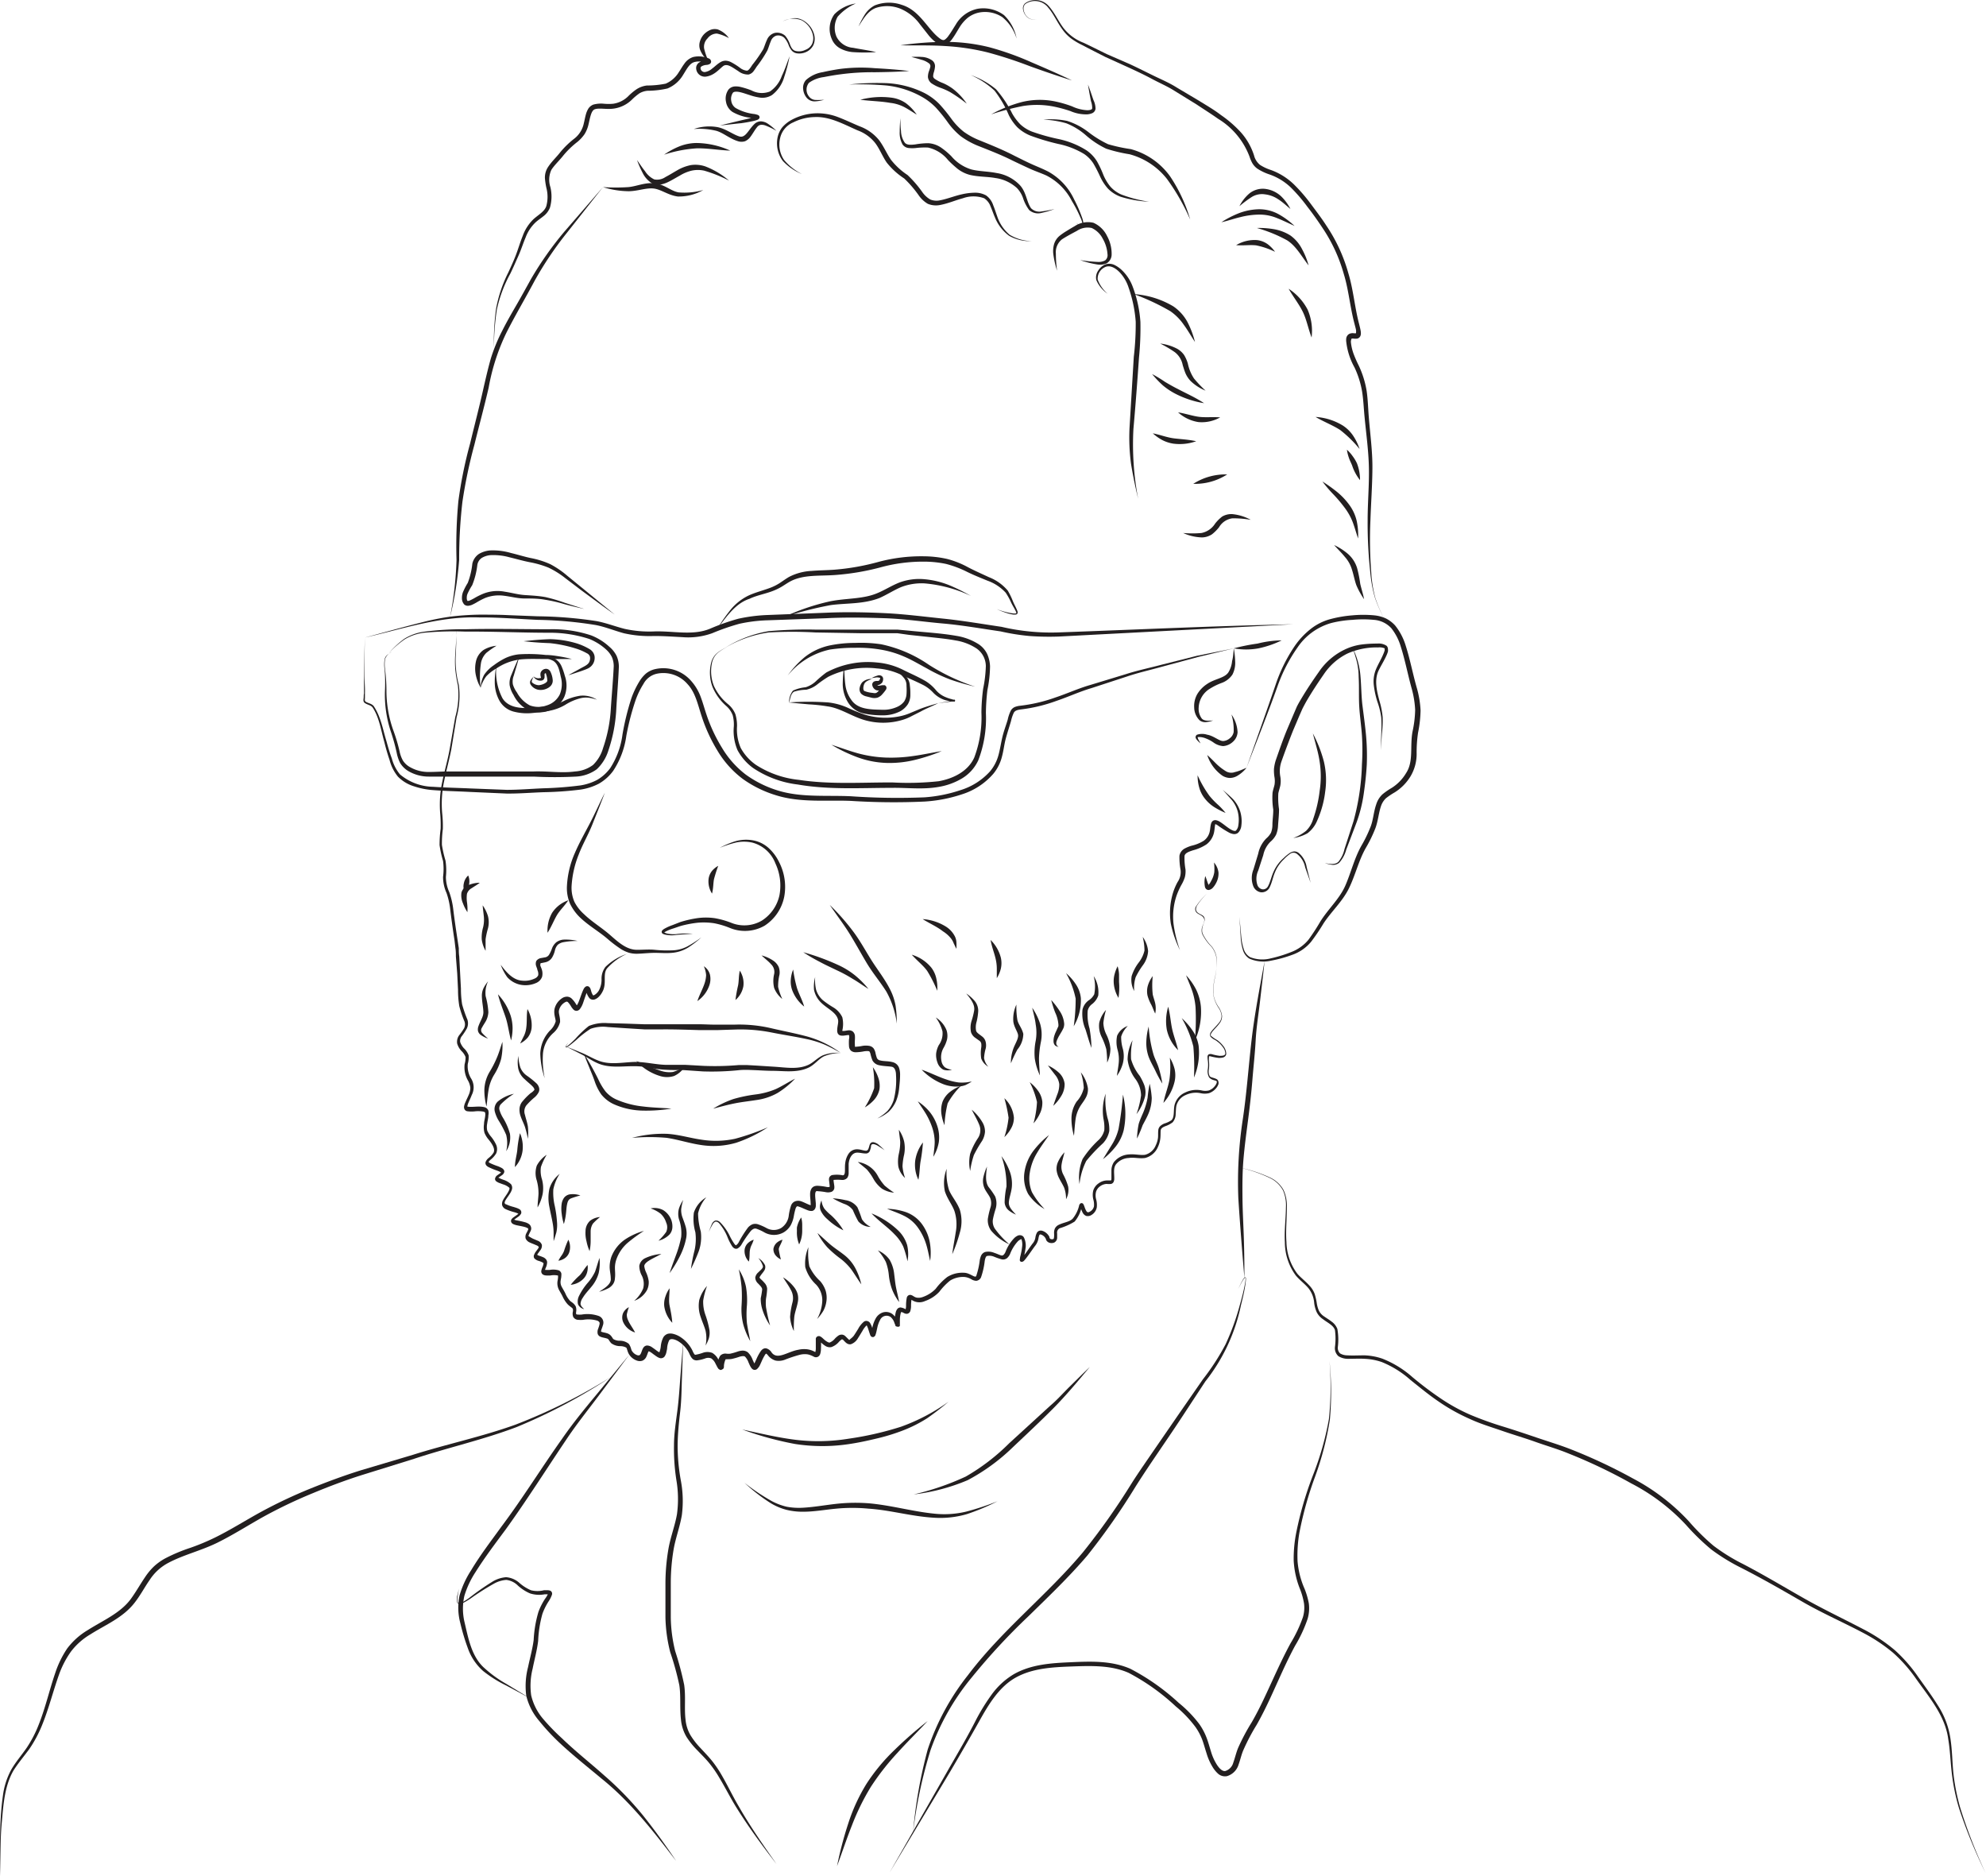 <svg xmlns="http://www.w3.org/2000/svg" viewBox="0 0 278.81 263.34"><defs><style>.cls-1{fill:#231f20;}</style></defs><title>Recurso 8</title><g id="Capa_2" data-name="Capa 2"><g id="Capa_1-2" data-name="Capa 1"><g id="SPLINE"><path class="cls-1" d="M51.21,89.49c2.65-.71,5.28-1.45,7.94-2.12a37,37,0,0,1,4-.81,37.85,37.85,0,0,1,4.11-.29c1.38,0,2.75,0,4.12.07l4.11.16a58.52,58.52,0,0,1,8.22.67c1.37.25,2.68.77,4,1.1a16.11,16.11,0,0,0,4,.36c2.76-.12,5.54.64,8-.4a31.05,31.05,0,0,1,3.91-1.38,23.12,23.12,0,0,1,4.13-.53L116,86c2.74-.12,5.49-.07,8.24.06s5.47.49,8.2.77,5.44.75,8.16,1.15a30.57,30.57,0,0,0,8.09.78c10.93-.39,21.89-.91,32.83-1.14l-32.82,1.72a38.13,38.13,0,0,1-4.14-.07,30.83,30.83,0,0,1-4.09-.65c-2.7-.39-5.38-.87-8.11-1.11s-5.43-.65-8.16-.74-5.45-.14-8.19,0l-8.2.29a21.34,21.34,0,0,0-4,.49A31.34,31.34,0,0,0,100,88.87a9.9,9.9,0,0,1-4.17.56c-1.39-.07-2.72-.17-4.09-.16a16.3,16.3,0,0,1-4.16-.39c-1.35-.37-2.6-.89-3.93-1.15A56.1,56.1,0,0,0,75.5,87c-2.73-.12-5.46-.36-8.19-.34C61.81,86.46,56.53,88.28,51.21,89.49Z"></path></g><g id="SPLINE-2" data-name="SPLINE"><path class="cls-1" d="M51.21,89.49l-.05,5.19c0,.87.1,1.73.07,2.6,0,.22,0,.44,0,.66s-.06.42.09.53c.31.23.83.26,1.14.63,1,1.48,1.28,3.25,1.78,4.89.23.84.47,1.67.77,2.47a5.83,5.83,0,0,0,1.14,2.23,7.41,7.41,0,0,0,4.64,1.74c1.71.12,3.45.15,5.18.23l5.18.2c1.73,0,3.45-.15,5.18-.22a51.37,51.37,0,0,0,5.14-.4,7.6,7.6,0,0,0,2.37-.78,6.14,6.14,0,0,0,1.83-1.65,11.41,11.41,0,0,0,1.72-4.73A36.59,36.59,0,0,1,88.64,98a12.3,12.3,0,0,1,1.15-2.4,4.65,4.65,0,0,1,.89-1.06A3.16,3.16,0,0,1,92,93.91a5.17,5.17,0,0,1,5,1.63,7,7,0,0,1,1.39,2.33c.31.83.53,1.67.81,2.48a22.28,22.28,0,0,0,2.16,4.61,13.24,13.24,0,0,0,3.34,3.76,15.34,15.34,0,0,0,4.53,2.24c3.25,1,6.76.64,10.23.8a94.21,94.21,0,0,0,10.35.15,20.26,20.26,0,0,0,5-1,9.22,9.22,0,0,0,4.21-2.68,5.93,5.93,0,0,0,1.14-2.2c.23-.81.35-1.67.55-2.53s.51-1.66.76-2.49a5.41,5.41,0,0,1,.44-1.28,1.18,1.18,0,0,1,.59-.51,2.91,2.91,0,0,1,.68-.16,22.12,22.12,0,0,0,5-1.17c1.63-.54,3.21-1.27,4.88-1.75l5-1.52c1.65-.53,3.35-.88,5-1.32l5-1.26L173.21,91l-5.05,1.22-5,1.35c-1.67.47-3.36.84-5,1.4l-4.93,1.61c-1.66.49-3.23,1.22-4.88,1.78a22.14,22.14,0,0,1-5.08,1.22c-.42.06-.79.15-.95.47a5.53,5.53,0,0,0-.39,1.17c-.24.82-.52,1.65-.74,2.48s-.3,1.69-.54,2.55a6.07,6.07,0,0,1-1.22,2.38,9.69,9.69,0,0,1-4.42,2.87,20.61,20.61,0,0,1-5.15,1,95.05,95.05,0,0,1-10.41-.09c-3.42-.14-7,.28-10.41-.76a16.06,16.06,0,0,1-4.76-2.32,13.72,13.72,0,0,1-3.54-3.94,22.51,22.51,0,0,1-2.21-4.78c-.56-1.67-.88-3.38-2-4.58a4.48,4.48,0,0,0-4.36-1.46A2.82,2.82,0,0,0,90.33,96a11.34,11.34,0,0,0-1.1,2.27,35.32,35.32,0,0,0-1.3,5,11.86,11.86,0,0,1-1.85,4.93,6.5,6.5,0,0,1-2,1.79,8.12,8.12,0,0,1-2.55.83,48.2,48.2,0,0,1-5.21.37c-1.73.06-3.47.21-5.2.19l-5.2-.23c-1.73-.09-3.45-.12-5.2-.26a10.94,10.94,0,0,1-2.58-.52,5.35,5.35,0,0,1-2.28-1.37,6.08,6.08,0,0,1-1.18-2.37c-.29-.83-.52-1.66-.73-2.5-.47-1.66-.71-3.45-1.65-4.85-.26-.33-.71-.34-1.11-.63-.23-.17-.16-.48-.14-.67s0-.43.05-.64c0-.86,0-1.73,0-2.59Z"></path></g><g id="SPLINE-3" data-name="SPLINE"><path class="cls-1" d="M55,91.51a1.67,1.67,0,0,0-.94,1,4.7,4.7,0,0,0,0,1.45,24,24,0,0,1,.19,2.93,16.58,16.58,0,0,0,1,5.71,24.29,24.29,0,0,1,.84,2.83,4.53,4.53,0,0,0,.47,1.31,2.76,2.76,0,0,0,1,.93,5.2,5.2,0,0,0,2.69.68c.95,0,1.94-.08,2.91-.07l11.76,0c2-.07,3.93.26,5.8,0a4.71,4.71,0,0,0,2.53-.91A5.33,5.33,0,0,0,84.66,105a20.36,20.36,0,0,0,1.1-5.65c.13-1.94.31-3.93.4-5.82a3.23,3.23,0,0,0-.25-1.29,3.49,3.49,0,0,0-.8-1.06,7.86,7.86,0,0,0-2.36-1.49,17.78,17.78,0,0,0-5.66-.88c-3.9,0-7.83-.19-11.73-.16a43.68,43.68,0,0,0-5.84.16,6.78,6.78,0,0,0-2.73.94,13.35,13.35,0,0,0-2.2,1.92,13.15,13.15,0,0,1,2.15-2,7,7,0,0,1,2.75-1,42.72,42.72,0,0,1,5.87-.35c3.92-.1,7.81,0,11.74,0a17.28,17.28,0,0,1,5.89.86,8.13,8.13,0,0,1,2.57,1.61,4,4,0,0,1,1,1.26,3.76,3.76,0,0,1,.32,1.56c-.08,2-.25,3.93-.36,5.9a21.39,21.39,0,0,1-1.11,5.83,6.09,6.09,0,0,1-1.63,2.63A5.42,5.42,0,0,1,80.83,109a58.13,58.13,0,0,1-5.91,0l-11.72,0c-1,0-1.94,0-3,0a5.66,5.66,0,0,1-2.92-.8,3.4,3.4,0,0,1-1.1-1.1,5.4,5.4,0,0,1-.49-1.45,27.83,27.83,0,0,0-.77-2.81,16.41,16.41,0,0,1-.88-5.81A23.84,23.84,0,0,0,54,94a4.54,4.54,0,0,1,0-1.47C54.11,92,54.58,91.74,55,91.51Z"></path></g><g id="SPLINE-4" data-name="SPLINE"><path class="cls-1" d="M102.07,90.83a6,6,0,0,0-1.38.87,2.59,2.59,0,0,0-.75,1.42,5.53,5.53,0,0,0,.3,3.19,7.16,7.16,0,0,0,2,2.55,3.57,3.57,0,0,1,1,1.38,5.72,5.72,0,0,1,.23,1.68A6.51,6.51,0,0,0,104,105a7,7,0,0,0,2.12,2.35,13.66,13.66,0,0,0,6.05,2.11c4.3.66,8.72.35,13.11.36a40,40,0,0,0,6.5-.17c2.07-.37,4.14-1.4,5-3.34a16,16,0,0,0,1-6.31,26.75,26.75,0,0,1,.24-3.32,18.32,18.32,0,0,0,.38-3.2A3.05,3.05,0,0,0,137.07,91a7.49,7.49,0,0,0-2.92-1.11c-1.06-.2-2.16-.31-3.24-.43l-3.27-.35L126,88.88l-1.64,0-3.29,0-6.58-.11a57.57,57.57,0,0,0-6.57,0,16.65,16.65,0,0,0-6.15,2.17,16.79,16.79,0,0,1,6.12-2.35,60.73,60.73,0,0,1,6.6-.22H126l1.64.15c2.2.23,4.39.34,6.59.72a8.28,8.28,0,0,1,3.19,1.2,3.43,3.43,0,0,1,1.17,1.36,4.64,4.64,0,0,1,.4,1.73,17.77,17.77,0,0,1-.37,3.33,28.9,28.9,0,0,0-.21,3.24,16.46,16.46,0,0,1-1.07,6.61,5.79,5.79,0,0,1-2.31,2.56,9.34,9.34,0,0,1-3.21,1.17c-2.25.41-4.46.1-6.64.14-4.38,0-8.8.29-13.19-.47a14.28,14.28,0,0,1-6.24-2.3,7.44,7.44,0,0,1-2.22-2.54,6.9,6.9,0,0,1-.51-3.31,5.18,5.18,0,0,0-.16-1.58,3.27,3.27,0,0,0-.89-1.28,7.39,7.39,0,0,1-1.94-2.68,5.74,5.74,0,0,1-.22-3.28,2.69,2.69,0,0,1,.8-1.43A5.84,5.84,0,0,1,102.07,90.83Z"></path></g><g id="SPLINE-5" data-name="SPLINE"><path class="cls-1" d="M100.72,88.22a23.64,23.64,0,0,1,1.83-2.62,7.5,7.5,0,0,1,2.51-2c1-.46,2-.7,3-1.07a7.08,7.08,0,0,0,1.38-.68c.43-.28.86-.6,1.34-.88a7.68,7.68,0,0,1,3.18-.84c1.08-.09,2.14-.09,3.18-.17a33,33,0,0,0,6.21-1.1,23.22,23.22,0,0,1,6.39-.78,15.29,15.29,0,0,1,3.22.37,12.86,12.86,0,0,1,3,1.2c.95.49,1.9.91,2.87,1.36a6.58,6.58,0,0,1,2.65,1.89,10.31,10.31,0,0,1,.71,1.46c.2.5.47.93.66,1.46a.5.5,0,0,1,0,.25.26.26,0,0,1-.23.18,1.47,1.47,0,0,1-.42,0,5.49,5.49,0,0,1-.78-.18,13.44,13.44,0,0,1-1.49-.57,11.56,11.56,0,0,0,1.52.46,7.09,7.09,0,0,0,.78.14,1.59,1.59,0,0,0,.37,0c.06,0,.06,0,.07,0a.44.44,0,0,0,0-.15c-.18-.45-.51-.92-.73-1.4a9.33,9.33,0,0,0-.75-1.36,6.32,6.32,0,0,0-2.54-1.68c-1-.41-2-.81-2.93-1.27a14.67,14.67,0,0,0-2.91-1.09,15.22,15.22,0,0,0-3.09-.32,22.61,22.61,0,0,0-6.21.83,34.43,34.43,0,0,1-6.33,1.05c-2.13.15-4.31-.07-6.13.84-.45.23-.88.54-1.35.82a8.33,8.33,0,0,1-1.49.68c-1,.35-2.07.55-3,1C103.25,84.69,102,86.55,100.72,88.22Z"></path></g><g id="SPLINE-6" data-name="SPLINE"><path class="cls-1" d="M110,86.63a31.25,31.25,0,0,1,6.53-2.23c2.28-.46,4.64-.29,6.66-1.16,1-.41,2-1.06,3.1-1.49a8,8,0,0,1,3.52-.45,12.25,12.25,0,0,1,3.39.81,26.24,26.24,0,0,1,3.1,1.53,19.06,19.06,0,0,0-6.53-1.76,8,8,0,0,0-3.23.51c-1,.41-2,1.07-3.06,1.54-2.28.89-4.65.7-6.86,1A50.47,50.47,0,0,0,110,86.63Z"></path></g><g id="SPLINE-7" data-name="SPLINE"><path class="cls-1" d="M86.3,86.26c-1.57-1.1-3.1-2.24-4.64-3.37l-2.28-1.73A12.3,12.3,0,0,0,77,79.67a13.6,13.6,0,0,0-2.68-.77c-.94-.19-1.88-.46-2.79-.68a8.49,8.49,0,0,0-2.71-.3,2.89,2.89,0,0,0-1.19.39,1.46,1.46,0,0,0-.62,1,10.81,10.81,0,0,1-.72,2.83,8.79,8.79,0,0,0-.66,1.21,1.45,1.45,0,0,0-.1.58.77.77,0,0,0,.09.41.57.57,0,0,0,.33-.06c.19-.08.4-.19.6-.3a9.56,9.56,0,0,1,1.32-.66,5.39,5.39,0,0,1,3-.27c1,.15,1.87.41,2.81.47s1.9.11,2.86.28a22.55,22.55,0,0,1,2.76.81l2.73.87c-.93-.22-1.86-.43-2.78-.68a20.88,20.88,0,0,0-2.77-.63C75.54,84,74.59,84,73.63,84s-1.93-.27-2.85-.38a5.27,5.27,0,0,0-2.65.3,10.33,10.33,0,0,0-1.23.64,7.17,7.17,0,0,1-.68.35,2.17,2.17,0,0,1-.44.11.78.78,0,0,1-.59-.16,1.3,1.3,0,0,1-.34-.91,2.3,2.3,0,0,1,.14-.83,9.34,9.34,0,0,1,.68-1.31,10.6,10.6,0,0,0,.64-2.7,2.24,2.24,0,0,1,.94-1.37,3.71,3.71,0,0,1,1.51-.48,9,9,0,0,1,2.95.35c1,.24,1.84.51,2.77.71a12.26,12.26,0,0,1,2.78.87,12.83,12.83,0,0,1,2.41,1.65l2.22,1.81Z"></path></g><g id="SPLINE-8" data-name="SPLINE"><path class="cls-1" d="M84.65,26.26l-5.09,6.45A48.2,48.2,0,0,0,75,39.51c-1.28,2.41-2.69,4.78-3.91,7.2a29.47,29.47,0,0,0-2.49,7.71c-.62,2.68-1.34,5.32-2,8a69.09,69.09,0,0,0-1.68,8,69.19,69.19,0,0,0-.46,8.17,49.24,49.24,0,0,1-1.3,8.12,48.68,48.68,0,0,0,.93-8.13,66.85,66.85,0,0,1,.26-8.24A61.19,61.19,0,0,1,66,62.24c.64-2.66,1.34-5.31,1.93-8,.31-1.33.62-2.68,1-4a23.89,23.89,0,0,1,1.59-3.84c.62-1.24,1.31-2.43,2-3.62s1.34-2.38,2-3.57a47.14,47.14,0,0,1,4.74-6.73Z"></path></g><g id="SPLINE-9" data-name="SPLINE"><path class="cls-1" d="M69.34,48.87a35.82,35.82,0,0,1,.29-5.47,19,19,0,0,1,1.75-5.2c.38-.83.76-1.65,1.08-2.5s.57-1.72.92-2.58a6.15,6.15,0,0,1,1.54-2.38c.71-.63,1.54-1.06,1.78-1.83a5,5,0,0,0,0-2.56A10.06,10.06,0,0,1,76.5,25a2.67,2.67,0,0,1,.39-1.48c.55-.86,1.2-1.42,1.77-2.16a12.43,12.43,0,0,1,2-1.93,3.66,3.66,0,0,0,1.3-2.12c.11-.43.18-.88.32-1.35a3.24,3.24,0,0,1,.32-.72,1.5,1.5,0,0,1,.7-.56,4.11,4.11,0,0,1,1.49-.12,7,7,0,0,0,1.3,0,3.77,3.77,0,0,0,2.19-1.14,7.94,7.94,0,0,1,1.11-.91A3.42,3.42,0,0,1,90.82,12a13.12,13.12,0,0,0,2.64-.26,4,4,0,0,0,1.85-1.63c.25-.36.46-.76.76-1.16A2.37,2.37,0,0,1,97.33,8a3.39,3.39,0,0,1,1.52,0,2.68,2.68,0,0,1,.77.26.56.56,0,0,1,.19.26A.38.38,0,0,1,99.6,9c-.12.06-.17.06-.23.09L99,9.13a1.55,1.55,0,0,0-.53.2c-.11.08-.12.12-.12.28a.57.57,0,0,0,.62.5,2,2,0,0,0,1-.48c.35-.25.66-.59,1.1-.86a1.44,1.44,0,0,1,.81-.25,1.83,1.83,0,0,1,.78.22,9.7,9.7,0,0,1,1.19.75,1.89,1.89,0,0,0,1,.43c.25,0,.53-.45.77-.82a18.89,18.89,0,0,0,1.54-2.21c.17-.4.3-.84.5-1.27a1.64,1.64,0,0,1,1.11-1,1.7,1.7,0,0,1,1.46.4,3.83,3.83,0,0,1,.69,1.26c.16.41.37.78.77.87A2,2,0,0,0,113.06,7a1.69,1.69,0,0,0,.94-.82,2,2,0,0,0,.12-1.27,3.11,3.11,0,0,0-1.58-2.06,3.23,3.23,0,0,0-2.63.12,6.68,6.68,0,0,1,1.32-.39,2.25,2.25,0,0,1,1.35.19,3.27,3.27,0,0,1,1.72,2.1,2.21,2.21,0,0,1-.09,1.41,2.07,2.07,0,0,1-1,1,2.32,2.32,0,0,1-1.43.19,1.22,1.22,0,0,1-.66-.41,3.14,3.14,0,0,1-.37-.63,3.29,3.29,0,0,0-.63-1.11A1.26,1.26,0,0,0,109,5a1.21,1.21,0,0,0-.79.8c-.18.4-.29.84-.48,1.28a17.46,17.46,0,0,1-1.53,2.31,6.16,6.16,0,0,1-.4.59,1.22,1.22,0,0,1-.71.48,2.23,2.23,0,0,1-1.46-.49c-.77-.47-1.55-1.15-2.14-.67s-1.29,1.34-2.45,1.46a1.22,1.22,0,0,1-1.3-1.07.93.93,0,0,1,.4-.91,2.57,2.57,0,0,1,.73-.3l.33-.08.09,0a.3.3,0,0,0-.12.32c.06.15.08.12.08.13a1.94,1.94,0,0,0-.52-.15,2.56,2.56,0,0,0-1.2,0c-.74.18-1.11,1-1.63,1.81a4.54,4.54,0,0,1-2.2,1.91,12.92,12.92,0,0,1-2.79.32,2.68,2.68,0,0,0-1.14.36,7.92,7.92,0,0,0-1,.83,4.54,4.54,0,0,1-2.6,1.31c-1,.15-2-.12-2.65.09-.28.09-.45.41-.58.82s-.21.85-.32,1.31a4.52,4.52,0,0,1-.55,1.36,5.4,5.4,0,0,1-1,1.09,12.38,12.38,0,0,0-1.95,1.87c-.54.7-1.27,1.37-1.71,2.05a3.31,3.31,0,0,0-.14,2.44,5.67,5.67,0,0,1-.06,2.86,2.79,2.79,0,0,1-.9,1.2c-.37.3-.75.55-1.08.84a5.59,5.59,0,0,0-1.44,2.16c-.35.82-.62,1.7-1,2.55s-.74,1.69-1.14,2.51a18.73,18.73,0,0,0-1.9,5.07A36.64,36.64,0,0,0,69.34,48.87Z"></path></g><g id="SPLINE-10" data-name="SPLINE"><path class="cls-1" d="M99.48,8.59A3.86,3.86,0,0,1,98.29,7a1.82,1.82,0,0,1-.05-1.11,2.56,2.56,0,0,1,.52-1,2.72,2.72,0,0,1,.87-.65,1.68,1.68,0,0,1,1.13-.11,3.4,3.4,0,0,1,1.57,1.22,6.3,6.3,0,0,0-1.68-.64,1.65,1.65,0,0,0-1.32.68,1.65,1.65,0,0,0-.48,1.42A8.81,8.81,0,0,0,99.48,8.59Z"></path></g><g id="SPLINE-11" data-name="SPLINE"><path class="cls-1" d="M194.48,87.1A18.16,18.16,0,0,1,193,83.81a19.07,19.07,0,0,1-.64-3.58A63,63,0,0,1,192,73c0-2.42.22-4.84.18-7.25s-.38-4.79-.61-7.21c-.12-1.21-.16-2.42-.35-3.59a13,13,0,0,0-1.06-3.37A9.63,9.63,0,0,1,189,48a2.08,2.08,0,0,1,0-.54.86.86,0,0,1,.39-.58,1.08,1.08,0,0,1,.64-.11,1.57,1.57,0,0,0,.34,0s0,0,0,0a.28.28,0,0,0,0-.08,1.71,1.71,0,0,0,0-.37c-.05-.27-.14-.56-.21-.86-.64-2.38-.82-4.8-1.53-7.08a22.34,22.34,0,0,0-3-6.44c-.66-1-1.37-2-2.1-2.93a22.41,22.41,0,0,0-2.32-2.7,8.23,8.23,0,0,0-3-1.83,7.22,7.22,0,0,1-1.71-.82,2.49,2.49,0,0,1-.7-.78,5.17,5.17,0,0,1-.38-.89A10.56,10.56,0,0,0,171,16.67c-1-.71-2-1.33-3-2l-3.08-1.9c-1-.64-2.13-1.12-3.19-1.69S159.58,10,158.5,9.5L155.19,8C154.11,7.45,153,6.89,152,6.36a10.16,10.16,0,0,1-1.59-.93,5.85,5.85,0,0,1-1.29-1.34c-.73-1-1.2-2.13-1.95-3A2.36,2.36,0,0,0,144,.52c-.5.38-.32,1.13,0,1.6a1.41,1.41,0,0,0,.69.54,2.74,2.74,0,0,0,.9.1,2.73,2.73,0,0,1-.9-.08,1.34,1.34,0,0,1-.72-.54,1.8,1.8,0,0,1-.35-.84.91.91,0,0,1,.31-.85,2.5,2.5,0,0,1,3.36.47c.81.94,1.3,2.07,2,3A6.5,6.5,0,0,0,152.11,6c1.09.51,2.17,1.06,3.26,1.59l3.32,1.45c1.1.51,2.18,1.06,3.27,1.59s2.21,1,3.25,1.66l3.13,1.86c1,.62,2.08,1.24,3.07,2a16.43,16.43,0,0,1,2.79,2.42,9,9,0,0,1,1.85,3.24,2.48,2.48,0,0,0,.85,1.34,6.52,6.52,0,0,0,1.55.72,9.15,9.15,0,0,1,3.19,2,23.39,23.39,0,0,1,2.41,2.79c.74,1,1.47,1.94,2.15,3a23,23,0,0,1,3.08,6.65c.72,2.36.9,4.81,1.51,7.12.07.29.15.58.21.9a2.17,2.17,0,0,1,.05.53.89.89,0,0,1-.1.36.62.62,0,0,1-.39.3,1.71,1.71,0,0,1-.56,0c-.15,0-.23,0-.24,0s-.13.25-.11.51a6.84,6.84,0,0,0,.39,1.67,17.65,17.65,0,0,0,.72,1.63,13.35,13.35,0,0,1,1.1,3.54c.18,1.23.2,2.45.3,3.64.19,2.4.53,4.82.51,7.26s-.2,4.85-.28,7.26a60.33,60.33,0,0,0,.11,7.24,17.92,17.92,0,0,0,.55,3.57A17.69,17.69,0,0,0,194.48,87.1Z"></path></g><g id="SPLINE-12" data-name="SPLINE"><path class="cls-1" d="M126.41,6.36a44.71,44.71,0,0,1,6.23-.48,25.39,25.39,0,0,1,6.25.75,40.3,40.3,0,0,1,5.91,2.11c1.91.82,3.81,1.64,5.69,2.55-2-.62-4-1.31-5.91-2a60,60,0,0,0-5.87-1.92,32,32,0,0,0-6.08-.91C130.57,6.33,128.49,6.39,126.41,6.36Z"></path></g><g id="SPLINE-13" data-name="SPLINE"><path class="cls-1" d="M120.15.49a7.21,7.21,0,0,0-2.55,1.85,3.17,3.17,0,0,0-.16,2.82,2.84,2.84,0,0,0,2.33,1.55c1,.2,2.15.35,3.23.6a23.16,23.16,0,0,1-3.33,0A4.55,4.55,0,0,1,118,6.82a2.63,2.63,0,0,1-1.24-1.37A3.5,3.5,0,0,1,117.14,2,5.34,5.34,0,0,1,120.15.49Z"></path></g><g id="SPLINE-14" data-name="SPLINE"><path class="cls-1" d="M120.53,3.71a11.82,11.82,0,0,1,.87-1.65,3.66,3.66,0,0,1,1.4-1.3,5.43,5.43,0,0,1,3.79-.08c2.64.79,3.71,3.65,5.52,4.84.22.11.36.14.52.05a2,2,0,0,0,.53-.55c.35-.47.65-1,1-1.54a4.62,4.62,0,0,1,3.11-2.25,4.87,4.87,0,0,1,3.69.9,6.16,6.16,0,0,1,1.76,3.28,6.23,6.23,0,0,0-2-3,4.4,4.4,0,0,0-3.36-.63,3.83,3.83,0,0,0-1.52.73,5.37,5.37,0,0,0-1.13,1.32c-.32.51-.61,1.05-1,1.59a2.84,2.84,0,0,1-.75.76,1.24,1.24,0,0,1-1.24,0,5.74,5.74,0,0,1-1.45-1.35L129.14,3.4a6.5,6.5,0,0,0-2.74-2.18A5,5,0,0,0,123,1.1C121.83,1.51,121.18,2.69,120.53,3.71Z"></path></g><g id="SPLINE-15" data-name="SPLINE"><path class="cls-1" d="M159.78,70c-.39-1.62-.73-3.25-1-4.91a28.09,28.09,0,0,1-.21-5l.6-10a39.25,39.25,0,0,0,.27-4.94,18.44,18.44,0,0,0-1-4.79,5.65,5.65,0,0,0-1.18-2.06c-.52-.56-1.26-1.1-2-.86a1.78,1.78,0,0,0-1.16,1.79,4.74,4.74,0,0,0,1.41,2,4.36,4.36,0,0,1-1.6-1.92,1.67,1.67,0,0,1,.24-1.29,2.2,2.2,0,0,1,1-.9,1.72,1.72,0,0,1,1.37.1,4.15,4.15,0,0,1,1.06.78A6.16,6.16,0,0,1,159,40.19a17.15,17.15,0,0,1,1.1,5,41.89,41.89,0,0,1-.2,5c-.23,3.32-.48,6.66-.78,10A40.72,40.72,0,0,0,159.78,70Z"></path></g><g id="SPLINE-16" data-name="SPLINE"><path class="cls-1" d="M151.63,36.5a18.73,18.73,0,0,0,2.44.26,2,2,0,0,0,1.08-.21.94.94,0,0,0,.33-.87,5,5,0,0,0-.67-2.18A3.28,3.28,0,0,0,153.26,32a2.69,2.69,0,0,0-2.07.4c-.69.37-1.47.78-2.1,1.19a2.3,2.3,0,0,0-.86,2A18.46,18.46,0,0,0,148.4,38a13.09,13.09,0,0,1-.54-2.44,3.64,3.64,0,0,1,.12-1.3,2.43,2.43,0,0,1,.75-1.14,8.73,8.73,0,0,1,1.06-.73c.34-.21.7-.43,1.07-.64a3.37,3.37,0,0,1,2.65-.48,3.86,3.86,0,0,1,1.92,1.88,5.15,5.15,0,0,1,.63,2.54,1.45,1.45,0,0,1-.68,1.26,2.33,2.33,0,0,1-1.33.17A13.64,13.64,0,0,1,151.63,36.5Z"></path></g><g id="SPLINE-17" data-name="SPLINE"><path class="cls-1" d="M144.8,33.84a5.86,5.86,0,0,1-3.14-.75,6,6,0,0,1-2-2.62c-.22-.5-.38-1-.6-1.5a2.29,2.29,0,0,0-.89-1.14,4.38,4.38,0,0,0-3,0c-1,.26-2,.71-3.13.93a3,3,0,0,1-1.78-.15A4,4,0,0,1,129,27.45a15.87,15.87,0,0,0-2.06-2.4,10.32,10.32,0,0,1-2.46-2.24c-.64-.94-1-1.95-1.64-2.77a5.63,5.63,0,0,0-2.46-1.75c-2-.88-3.89-1.95-6-1.86a7,7,0,0,0-3,.74,3.14,3.14,0,0,0-1.87,2.26,3.84,3.84,0,0,0,.55,3,7.89,7.89,0,0,0,2.52,2,7.56,7.56,0,0,1-2.68-1.84,4.15,4.15,0,0,1-.76-3.17,3.38,3.38,0,0,1,.69-1.56,4.65,4.65,0,0,1,1.33-1.05,7.69,7.69,0,0,1,3.21-.9,8,8,0,0,1,3.29.53c1,.38,2,.86,3,1.28a6.28,6.28,0,0,1,2.75,1.95c.69.92,1.1,1.94,1.69,2.78a9.8,9.8,0,0,0,2.3,2.11A15.84,15.84,0,0,1,129.51,27a3.52,3.52,0,0,0,1.09,1,2.31,2.31,0,0,0,1.39.11c1-.19,2-.61,3.1-.85a8.38,8.38,0,0,1,1.66-.21,3.18,3.18,0,0,1,1.69.38,2.75,2.75,0,0,1,1,1.39c.21.51.36,1,.55,1.53a5.71,5.71,0,0,0,1.74,2.59A6.18,6.18,0,0,0,144.8,33.84Z"></path></g><g id="SPLINE-18" data-name="SPLINE"><path class="cls-1" d="M84.65,26.26a26.51,26.51,0,0,0,3.57,0c1.14-.1,2.26-.66,3.63-.54s2.31,1.08,3.39,1.28a9.61,9.61,0,0,0,3.49-.33,6.9,6.9,0,0,1-3.57.91c-1.33-.16-2.34-1-3.39-1.12s-2.24.37-3.51.38A12.43,12.43,0,0,1,84.65,26.26Z"></path></g><g id="SPLINE-19" data-name="SPLINE"><path class="cls-1" d="M89.43,22.47c.38.52.72,1.07,1.12,1.55a3.16,3.16,0,0,0,1.3,1.16,2.07,2.07,0,0,0,1.57-.33c.54-.28,1.08-.62,1.64-.94A6.16,6.16,0,0,1,97,23.17a4.33,4.33,0,0,1,2,.18,11.31,11.31,0,0,1,3.35,2,19.08,19.08,0,0,0-3.5-1.4,4.14,4.14,0,0,0-1.75,0,5.74,5.74,0,0,0-1.65.69c-.55.3-1.09.64-1.7.93a4.18,4.18,0,0,1-1,.33,1.74,1.74,0,0,1-1.12-.11,3.58,3.58,0,0,1-1.39-1.48A15.46,15.46,0,0,1,89.43,22.47Z"></path></g><g id="SPLINE-20" data-name="SPLINE"><path class="cls-1" d="M93.23,21.71a11,11,0,0,1,2.13-1.16,6.74,6.74,0,0,1,2.43-.48,11.89,11.89,0,0,1,4.73,1.07c-1.62-.06-3.18-.35-4.72-.32A18.46,18.46,0,0,0,93.23,21.71Z"></path></g><g id="SPLINE-21" data-name="SPLINE"><path class="cls-1" d="M97.4,18.11a6.68,6.68,0,0,1,3.36-.26c1.17.25,2.1,1,3,1.29s1.27-.88,2.13-1.71a1.33,1.33,0,0,1,.92-.4,1.94,1.94,0,0,1,.89.27A8.07,8.07,0,0,1,109,18.36a10.6,10.6,0,0,0-1.48-.72,1.5,1.5,0,0,0-.7-.12.79.79,0,0,0-.53.32c-.31.37-.57.86-.92,1.34a1.92,1.92,0,0,1-.77.64,1.63,1.63,0,0,1-1,0c-1.21-.38-2-1.14-3-1.45A10,10,0,0,0,97.4,18.11Z"></path></g><g id="SPLINE-22" data-name="SPLINE"><path class="cls-1" d="M101.07,17.61,104,16.9c.48-.11,1-.22,1.43-.35a5.08,5.08,0,0,0,.66-.23s.1-.07,0,0a.23.23,0,0,0,0,.17.3.3,0,0,0,.07.13s0,0,0,0l-.31-.05a6.67,6.67,0,0,1-3-.85,2.12,2.12,0,0,1-.93-1.44,2.18,2.18,0,0,1,.36-1.72,1.28,1.28,0,0,1,.91-.43,2.82,2.82,0,0,1,.84.09,11.73,11.73,0,0,1,1.45.46,3.1,3.1,0,0,0,2.61.16,4.45,4.45,0,0,0,1.67-2.19c.43-.88.73-1.83,1.09-2.75a23.18,23.18,0,0,1-.75,2.89,4.9,4.9,0,0,1-1.72,2.55,2.54,2.54,0,0,1-1.61.37,7.93,7.93,0,0,1-1.51-.36c-.48-.15-.94-.32-1.39-.42s-.88-.09-1,.12a1.52,1.52,0,0,0-.21,1.11,1.45,1.45,0,0,0,.62,1,6.83,6.83,0,0,0,2.66.85,3.21,3.21,0,0,1,.41.11.44.44,0,0,1,.16.08.38.38,0,0,1,.12.2.33.33,0,0,1-.06.25.63.63,0,0,1-.27.18,4.76,4.76,0,0,1-.76.2c-.49.11-1,.19-1.47.26C103,17.39,102.06,17.52,101.07,17.61Z"></path></g><g id="SPLINE-23" data-name="SPLINE"><path class="cls-1" d="M136.27,10.53a11.43,11.43,0,0,1,3.56,2,15.88,15.88,0,0,1,2.27,3.4,7.23,7.23,0,0,0,1.16,1.54,5.2,5.2,0,0,0,1.61,1,28.6,28.6,0,0,0,3.85,1.07,12.05,12.05,0,0,1,3.84,1.58A5.18,5.18,0,0,1,154,22.64a14.21,14.21,0,0,1,.88,1.86,6.63,6.63,0,0,0,1,1.69,4.42,4.42,0,0,0,1.56,1.12,18.39,18.39,0,0,0,3.87,1,15.77,15.77,0,0,1-4-.7,4.77,4.77,0,0,1-1.77-1.14,6.93,6.93,0,0,1-1.13-1.76,19.34,19.34,0,0,0-.91-1.76,4.65,4.65,0,0,0-1.31-1.34,11.45,11.45,0,0,0-3.64-1.41,31.37,31.37,0,0,1-3.93-1.18,5.89,5.89,0,0,1-1.79-1.15,6.88,6.88,0,0,1-1.21-1.72,15.52,15.52,0,0,0-2-3.43A11.84,11.84,0,0,0,136.27,10.53Z"></path></g><g id="SPLINE-24" data-name="SPLINE"><path class="cls-1" d="M119.2,11.86a37.38,37.38,0,0,1,5.29-.19A13.44,13.44,0,0,1,129.67,13a8.22,8.22,0,0,1,2.2,1.6,22.86,22.86,0,0,1,1.69,2.07,9.25,9.25,0,0,0,1.75,1.83,10.26,10.26,0,0,0,2.24,1.21c1.6.65,3.28,1.33,4.84,2.14.79.39,1.57.79,2.36,1.15s1.61.67,2.42,1.09A8.61,8.61,0,0,1,150.8,28a18.23,18.23,0,0,1,1.07,2.44,3.41,3.41,0,0,1,.25,1.32.18.18,0,0,1-.13.16.31.31,0,0,1-.19,0,1.4,1.4,0,0,1-.26-.21l-.48-.46.51.41c.14.13.43.31.44.1a3.22,3.22,0,0,0-.33-1.22,17.54,17.54,0,0,0-1.2-2.32,8.18,8.18,0,0,0-3.57-3.58c-.77-.35-1.62-.63-2.42-1s-1.61-.75-2.4-1.13c-1.57-.79-3.17-1.4-4.83-2.06a11.18,11.18,0,0,1-2.38-1.33,9.93,9.93,0,0,1-1.86-2,22,22,0,0,0-1.62-2,8.6,8.6,0,0,0-2-1.54A13,13,0,0,0,124.46,12,43.82,43.82,0,0,0,119.2,11.86Z"></path></g><g id="SPLINE-25" data-name="SPLINE"><path class="cls-1" d="M126.41,16.6c0,.59,0,1.19.08,1.78A3,3,0,0,0,127,20c.3.4.92.33,1.49.27a10.84,10.84,0,0,1,1.84-.17,3.57,3.57,0,0,1,1.82.64,10.3,10.3,0,0,1,1.41,1.19,5.94,5.94,0,0,0,2.8,1.85c1.09.28,2.3.26,3.52.5A5.73,5.73,0,0,1,143.19,26c.91,1,.93,2.36,1.56,3.23a1.64,1.64,0,0,0,1.52.44,16,16,0,0,0,1.76-.33,10.44,10.44,0,0,1-1.73.52,1.89,1.89,0,0,1-1.82-.38,5.89,5.89,0,0,1-.85-1.65,3.81,3.81,0,0,0-.87-1.44,5.61,5.61,0,0,0-3-1.4c-1.14-.21-2.34-.15-3.59-.44a4.74,4.74,0,0,1-1.73-.85,14.71,14.71,0,0,1-1.35-1.24,5,5,0,0,0-2.81-1.75,10.38,10.38,0,0,0-1.74.07,5,5,0,0,1-.94,0,1.2,1.2,0,0,1-.89-.5,3.32,3.32,0,0,1-.4-1.82A17.73,17.73,0,0,1,126.41,16.6Z"></path></g><g id="SPLINE-26" data-name="SPLINE"><path class="cls-1" d="M152.74,11.87c.28.72.52,1.46.77,2.18a2.85,2.85,0,0,1,.29,1.22.79.79,0,0,1-.5.63,2.26,2.26,0,0,1-.65.15,5.5,5.5,0,0,1-2.38-.46,19.07,19.07,0,0,0-2.18-.6,12.27,12.27,0,0,0-4.48-.11,36.67,36.67,0,0,0-4.46,1.17,18.92,18.92,0,0,1,4.35-1.74,10.68,10.68,0,0,1,4.74-.05,16.4,16.4,0,0,1,2.27.67,5.63,5.63,0,0,0,2.12.54c.35,0,.69-.07.7-.27a2.81,2.81,0,0,0-.17-1C153,13.39,152.86,12.63,152.74,11.87Z"></path></g><g id="SPLINE-27" data-name="SPLINE"><path class="cls-1" d="M146.47,16.79a11.42,11.42,0,0,1,3.34.18,9.64,9.64,0,0,1,3,1.58,15,15,0,0,0,2.75,1.69,22.86,22.86,0,0,0,3.19.69,10,10,0,0,1,5.53,3.84,21.76,21.76,0,0,1,2.81,6.05,30.11,30.11,0,0,0-3.26-5.7,9.93,9.93,0,0,0-5.26-3.47,21.42,21.42,0,0,1-3.27-.78A12.38,12.38,0,0,1,152.46,19a9.42,9.42,0,0,0-2.75-1.69A13.38,13.38,0,0,0,146.47,16.79Z"></path></g><g id="SPLINE-28" data-name="SPLINE"><path class="cls-1" d="M115.71,14a5.39,5.39,0,0,1-1.21.22,1.46,1.46,0,0,1-1.21-.45,2.18,2.18,0,0,1-.53-1.21,1.64,1.64,0,0,1,.39-1.33,4.6,4.6,0,0,1,2.34-1.1c.79-.18,1.6-.33,2.41-.45a23,23,0,0,1,4.9-.11c1.62.09,3.24.2,4.85.4-1.62.11-3.24.15-4.85.17a33.27,33.27,0,0,0-4.8.29c-.79.1-1.58.24-2.36.39a4.57,4.57,0,0,0-2.07.8,1.52,1.52,0,0,0,0,1.92,1.2,1.2,0,0,0,.94.49A9.71,9.71,0,0,0,115.71,14Z"></path></g><g id="SPLINE-29" data-name="SPLINE"><path class="cls-1" d="M120.78,14a11.37,11.37,0,0,1,4.31-.3,4.55,4.55,0,0,1,2.11.8,6.85,6.85,0,0,1,1.5,1.59c-.62-.38-1.21-.78-1.81-1.09a5.64,5.64,0,0,0-1.9-.56C123.63,14.2,122.22,14.19,120.78,14Z"></path></g><g id="SPLINE-30" data-name="SPLINE"><path class="cls-1" d="M135.72,14.55a21.69,21.69,0,0,0-2.33-1.62,9.52,9.52,0,0,0-1.26-.57,5.68,5.68,0,0,1-1.38-.68,1.28,1.28,0,0,1-.48-.87,2.37,2.37,0,0,1,.15-.83,4.61,4.61,0,0,0,.19-.62.52.52,0,0,0-.12-.41,2.93,2.93,0,0,0-1.16-.57c-.44-.15-.91-.25-1.38-.39a11.86,11.86,0,0,1,1.46,0,2.75,2.75,0,0,1,1.48.51,1,1,0,0,1,.37.88,3.58,3.58,0,0,1-.16.77,2.13,2.13,0,0,0-.1.58.53.53,0,0,0,.23.34,5.32,5.32,0,0,0,1.17.6,7.26,7.26,0,0,1,1.3.74A8.79,8.79,0,0,1,135.72,14.55Z"></path></g><g id="SPLINE-31" data-name="SPLINE"><path class="cls-1" d="M175,107.76c1.35-3.87,2.74-7.72,4.06-11.6a22.35,22.35,0,0,1,2.74-5.54,11.07,11.07,0,0,1,2.14-2.29,7.72,7.72,0,0,1,2.81-1.43,17.11,17.11,0,0,1,3.08-.53,16.34,16.34,0,0,1,3.13,0,5.29,5.29,0,0,1,1.58.42,4.51,4.51,0,0,1,1.32,1,8.4,8.4,0,0,1,1.48,2.82c.64,2,1,4,1.58,6a13.84,13.84,0,0,1,.51,3.11,17.41,17.41,0,0,1-.35,3.11,18.61,18.61,0,0,0-.2,3,6.15,6.15,0,0,1-.84,3.1,6.84,6.84,0,0,1-2.25,2.29,10,10,0,0,0-1.22.82,2.7,2.7,0,0,0-.71,1.15c-.31.91-.39,2-.75,3a18.74,18.74,0,0,1-1.36,2.81c-1,1.75-1.44,3.75-2.36,5.65s-2.53,3.32-3.61,5a27.53,27.53,0,0,1-1.74,2.56,6,6,0,0,1-2.58,1.79,18,18,0,0,1-3,.83,4.87,4.87,0,0,1-3.08-.29,2.17,2.17,0,0,1-.91-1.27,7.73,7.73,0,0,1-.28-1.51l-.19-3.07.28,3a7.46,7.46,0,0,0,.32,1.49,2,2,0,0,0,.87,1.15,4.68,4.68,0,0,0,2.94.18,18.37,18.37,0,0,0,2.9-.9,5.81,5.81,0,0,0,2.39-1.72,29.45,29.45,0,0,0,1.66-2.55c1.11-1.77,2.68-3.17,3.49-5s1.27-3.88,2.31-5.7a18.73,18.73,0,0,0,1.3-2.72c.33-.92.39-2,.74-3a3.23,3.23,0,0,1,.89-1.44,9.84,9.84,0,0,1,1.3-.9,6.18,6.18,0,0,0,2-2.06c1.1-1.66.51-3.78.92-5.88a15.63,15.63,0,0,0,.36-3,13.64,13.64,0,0,0-.47-2.94c-.56-2-.93-4-1.54-5.92a7.71,7.71,0,0,0-1.33-2.6A3.68,3.68,0,0,0,192.87,87a15.85,15.85,0,0,0-3,0,15.43,15.43,0,0,0-3,.45,8.51,8.51,0,0,0-4.73,3.45,22.37,22.37,0,0,0-2.78,5.39C178,100.12,176.46,103.94,175,107.76Z"></path></g><g id="SPLINE-32" data-name="SPLINE"><path class="cls-1" d="M184,123.91l-.77-2.17a3.14,3.14,0,0,0-1.14-1.88.8.8,0,0,0-1,0,5.24,5.24,0,0,0-.84.74,5.18,5.18,0,0,0-1.26,1.83c-.3.7-.4,1.43-.79,2.2a1.24,1.24,0,0,1-1.17.61,1.38,1.38,0,0,1-1.06-.8,3.19,3.19,0,0,1,0-2.41l.67-2.22a4.22,4.22,0,0,1,1.13-2.13,2.91,2.91,0,0,0,.66-.8,3.07,3.07,0,0,0,.2-1c0-.76.13-1.51.12-2.25a10.71,10.71,0,0,1-.1-2.37c.07-.43.21-.79.28-1.13a3.28,3.28,0,0,0,0-1,5.81,5.81,0,0,1-.08-1.21,6,6,0,0,1,.25-1.21c.52-1.48,1-2.9,1.6-4.34l.91-2.14.46-1.07c.18-.35.37-.69.56-1,.79-1.34,1.64-2.61,2.54-3.88a9.13,9.13,0,0,1,3.57-3.09,7.89,7.89,0,0,1,2.27-.71,17.05,17.05,0,0,1,2.35-.15,2,2,0,0,1,1.3.31.65.65,0,0,1,.19.44,1.38,1.38,0,0,1,0,.37,4.37,4.37,0,0,1-.22.58c-.32.71-.74,1.37-1.05,2-.68,1.33-.31,2.9.08,4.35a11.61,11.61,0,0,1,.45,2.29A16.31,16.31,0,0,1,194,103l-.15,2.29,0,2.3,0-2.3.06-2.3a19.44,19.44,0,0,0,0-2.29,10.71,10.71,0,0,0-.54-2.2,12.45,12.45,0,0,1-.5-2.29,4.46,4.46,0,0,1,.34-2.36c.32-.73.72-1.38,1-2.07a3.79,3.79,0,0,0,.18-.5c0-.16,0-.27,0-.28a1.84,1.84,0,0,0-.91-.13,10.06,10.06,0,0,0-4.34.87,8.55,8.55,0,0,0-3.3,2.91c-.86,1.24-1.71,2.53-2.47,3.84-.18.33-.36.66-.53,1l-.44,1-.89,2.1c-.56,1.41-1.11,2.88-1.61,4.29a4.11,4.11,0,0,0-.16,2.12,3.58,3.58,0,0,1,0,1.26c-.09.41-.22.77-.28,1.1a10.7,10.7,0,0,0,.1,2.22c0,.79-.09,1.57-.14,2.34a3.79,3.79,0,0,1-.27,1.23,3.3,3.3,0,0,1-.8,1,3.65,3.65,0,0,0-1,1.86l-.71,2.18a2.73,2.73,0,0,0-.1,2.07.92.92,0,0,0,.68.56.77.77,0,0,0,.77-.39c.34-.59.49-1.41.82-2.11a5.37,5.37,0,0,1,1.4-1.89,6,6,0,0,1,.91-.74,1.37,1.37,0,0,1,.6-.19,1,1,0,0,1,.59.21,3.23,3.23,0,0,1,1.13,2Z"></path></g><g id="SPLINE-33" data-name="SPLINE"><path class="cls-1" d="M184.31,102.94a18.27,18.27,0,0,1,1.54,3.92,11.32,11.32,0,0,1,.19,4.26,14.07,14.07,0,0,1-1.14,4.1,4.25,4.25,0,0,1-1.34,1.73,5.55,5.55,0,0,1-2,.67,6.29,6.29,0,0,0,1.79-1,3.8,3.8,0,0,0,1-1.66,18.47,18.47,0,0,0,.92-4,13.41,13.41,0,0,0,0-4C185.08,105.62,184.65,104.29,184.31,102.94Z"></path></g><g id="SPLINE-34" data-name="SPLINE"><path class="cls-1" d="M186,121.15c.65.1,1.43.27,1.9-.2a4.21,4.21,0,0,0,.85-1.78l1.26-3.89a33.37,33.37,0,0,0,1.19-8,32.2,32.2,0,0,0,0-4.05c-.09-1.35-.3-2.71-.38-4.08s0-2.77-.08-4.12a9.74,9.74,0,0,0-.22-2c-.15-.66-.37-1.31-.58-2A10.82,10.82,0,0,1,191,95c.12,1.38.11,2.74.28,4.08s.36,2.71.49,4.08a32,32,0,0,1,.11,4.15c-.08,1.38-.23,2.75-.43,4.11a19.88,19.88,0,0,1-1,4l-1.46,3.85A4.53,4.53,0,0,1,188,121.1a1.35,1.35,0,0,1-1,.28A6.73,6.73,0,0,1,186,121.15Z"></path></g><g id="SPLINE-35" data-name="SPLINE"><path class="cls-1" d="M173.21,91a11.93,11.93,0,0,1,.19,1.81,3.58,3.58,0,0,1-.38,1.87,3.08,3.08,0,0,1-1.56,1.19,8.94,8.94,0,0,0-1.55.76,3.25,3.25,0,0,0-1.63,2.67,2.29,2.29,0,0,0,.42,1.53c.32.41,1,.32,1.6.3a4.44,4.44,0,0,1-.89.21,1.26,1.26,0,0,1-1-.24,2.57,2.57,0,0,1-.76-1.78,3.37,3.37,0,0,1,.44-1.91,4.44,4.44,0,0,1,1.36-1.4c1.07-.75,2.45-.81,3-1.64a3.65,3.65,0,0,0,.52-1.58C173.14,92.16,173.15,91.56,173.21,91Z"></path></g><g id="SPLINE-36" data-name="SPLINE"><path class="cls-1" d="M172.88,100.28a4.69,4.69,0,0,1,.86,2.5,1.93,1.93,0,0,1-.65,1.33,2.23,2.23,0,0,1-1.38.61,2.67,2.67,0,0,1-1.37-.52,4.92,4.92,0,0,0-1.06-.56,2.49,2.49,0,0,0-1.09-.19s-.05,0-.05.06a1.07,1.07,0,0,0,.09.27l.31.56a3.34,3.34,0,0,1-.47-.45.93.93,0,0,1-.2-.3.33.33,0,0,1,0-.25.37.37,0,0,1,.18-.22,2.31,2.31,0,0,1,1.42,0c.92.15,1.69.91,2.26.89a1.58,1.58,0,0,0,.92-.39,1.43,1.43,0,0,0,.54-.87A7.28,7.28,0,0,0,172.88,100.28Z"></path></g><g id="SPLINE-37" data-name="SPLINE"><path class="cls-1" d="M175,107.76a4.65,4.65,0,0,1-1.38,1.18,2.1,2.1,0,0,1-1,.25,2.14,2.14,0,0,1-1-.31,5.67,5.67,0,0,1-2.14-2.91c.45.4.86.82,1.26,1.22a7.53,7.53,0,0,0,1.27,1,1.47,1.47,0,0,0,1.37.17C173.9,108.25,174.43,108,175,107.76Z"></path></g><g id="SPLINE-38" data-name="SPLINE"><path class="cls-1" d="M168.13,108.82a15.88,15.88,0,0,0,1.64,2.85,10.41,10.41,0,0,0,1.12,1.19,9.89,9.89,0,0,1,1.17,1.24,10.77,10.77,0,0,1-1.55-.79,5.22,5.22,0,0,1-1.32-1.17,4.26,4.26,0,0,1-.83-1.59A6,6,0,0,1,168.13,108.82Z"></path></g><g id="SPLINE-39" data-name="SPLINE"><path class="cls-1" d="M171.66,110.85c.48.43,1,.87,1.45,1.32a4.68,4.68,0,0,1,1,1.72,4.74,4.74,0,0,1,.16,2,1.64,1.64,0,0,1-.46,1,.85.85,0,0,1-.67.17,2.14,2.14,0,0,1-.54-.17,15.06,15.06,0,0,1-1.67-1.06,1.07,1.07,0,0,0-.33-.16s0,0,0,0,0,0,0,.05c-.06.23-.07.58-.13.92a2.86,2.86,0,0,1-1.09,1.87,6.3,6.3,0,0,1-1.88.83c-.61.2-1.18.4-1.21.84a9,9,0,0,0,.14,1.85,3.4,3.4,0,0,1-.09,1.09,5.23,5.23,0,0,1-.44,1,9.82,9.82,0,0,0-.77,1.72,9.18,9.18,0,0,0-.39,3.76,17.77,17.77,0,0,0,.91,3.76,15.81,15.81,0,0,1-1.28-3.71,9.69,9.69,0,0,1,.21-4,8,8,0,0,1,.75-1.87,2.44,2.44,0,0,0,.41-1.67,9.61,9.61,0,0,1-.16-2,1.43,1.43,0,0,1,.71-1,4.93,4.93,0,0,1,1-.41A5.54,5.54,0,0,0,169,118a2.15,2.15,0,0,0,.85-1.4c.06-.3.06-.61.17-1a.78.78,0,0,1,.23-.37.61.61,0,0,1,.5-.1,1.65,1.65,0,0,1,.55.24c.59.38,1.05.82,1.58,1.1.26.14.53.21.63.11a1.24,1.24,0,0,0,.33-.71,4.81,4.81,0,0,0-.05-1.85,4.25,4.25,0,0,0-.82-1.68Z"></path></g><g id="SPLINE-40" data-name="SPLINE"><path class="cls-1" d="M173.21,91a27.81,27.81,0,0,1,3.34-.67,14.42,14.42,0,0,1,3.38-.45A13.72,13.72,0,0,1,176.67,91,9.59,9.59,0,0,1,173.21,91Z"></path></g><g id="SPLINE-41" data-name="SPLINE"><path class="cls-1" d="M170.43,121.06a2.62,2.62,0,0,1,.63,1.39,2.75,2.75,0,0,1-.36,1.53,2.86,2.86,0,0,1-.47.66,1,1,0,0,1-.51.27.48.48,0,0,1-.43-.17.63.63,0,0,1-.13-.26,3.36,3.36,0,0,1,.05-1.52c.19.45.32,1,.49,1.3l.05,0s-.07-.06-.12,0,0,0,.08-.11a2.43,2.43,0,0,0,.33-.52,3.56,3.56,0,0,0,.43-1.19A6.53,6.53,0,0,0,170.43,121.06Z"></path></g><g id="SPLINE-42" data-name="SPLINE"><path class="cls-1" d="M169.43,125.45a8.92,8.92,0,0,0-1.48,1.71.7.7,0,0,0,.12,1c.29.22.7.32.91.67s0,.76-.15,1.11a1.71,1.71,0,0,0-.08,1.09,6.4,6.4,0,0,0,1.3,1.82,3.36,3.36,0,0,1,.76,2.13,10.09,10.09,0,0,1-.24,2.26,8.91,8.91,0,0,0-.24,2.23,4.62,4.62,0,0,0,.83,2,2.9,2.9,0,0,1,.4,1.1,1.64,1.64,0,0,1-.39,1.11c-.23.31-.5.58-.75.86s-.54.62-.42.84a5.71,5.71,0,0,0,.89.61,4.08,4.08,0,0,1,.84.82,1.83,1.83,0,0,1,.42,1.14.62.62,0,0,1-.48.48,2.13,2.13,0,0,1-.61.05,7.8,7.8,0,0,1-1.13-.22.56.56,0,0,0-.21,0s0,0,0,.1a3.61,3.61,0,0,0,0,.53,5,5,0,0,1,0,1.16,1.5,1.5,0,0,0,.11,1c.17.21.59.2,1,.43a.51.51,0,0,1,.22.34.72.72,0,0,1,0,.36,1.91,1.91,0,0,1-.31.54,2.24,2.24,0,0,1-1,.71,2.6,2.6,0,0,1-1.21,0,3.34,3.34,0,0,0-2.09.27,2.22,2.22,0,0,0-1.3,1.55c-.06.34-.06.72-.09,1.1a1.78,1.78,0,0,1-.43,1.18,3.71,3.71,0,0,1-1.06.55c-.35.15-.6.3-.62.62s0,.73-.05,1.13a3.88,3.88,0,0,1-.33,1.15,2.67,2.67,0,0,1-1.8,1.55c-.84.12-1.57-.12-2.28,0a2.44,2.44,0,0,0-1.81.89c-.41.56-.22,1.28-.24,2.11a1.29,1.29,0,0,1-.09.35.54.54,0,0,1-.35.29,2.62,2.62,0,0,1-.62,0,1.69,1.69,0,0,0-.93.33,1.47,1.47,0,0,0-.57.78,2.08,2.08,0,0,0,0,1,3,3,0,0,1,.1,1.21,1.58,1.58,0,0,1-.76,1.05.93.93,0,0,1-.73.12,1,1,0,0,1-.52-.52,4.85,4.85,0,0,1-.22-.55c0-.08-.07-.18-.1-.23h0a.18.18,0,0,0,.22,0s0,0,0,0a4.63,4.63,0,0,1-1,2.1,8.69,8.69,0,0,1-2.09.93.69.69,0,0,0-.36.74c0,.18,0,.37,0,.59a.77.77,0,0,1-.41.68,1,1,0,0,1-.75,0,.81.81,0,0,1-.33-.27c-.1-.17-.08-.24-.12-.29a1.16,1.16,0,0,0-.68-.57.24.24,0,0,0-.14,0s0,0-.06.06a1.94,1.94,0,0,0-.13.47,2.32,2.32,0,0,1-.52,1.12c-.44.6-.85,1.23-1.34,1.84a2.51,2.51,0,0,1-.23.25,1.11,1.11,0,0,1-.13.07.31.31,0,0,1-.38-.1.52.52,0,0,1,0-.31c0-.23.08-.4.11-.59a8.44,8.44,0,0,0,.19-1.08,2.27,2.27,0,0,0-.07-1l0-.06a.27.27,0,0,0-.11,0,1.65,1.65,0,0,0-.39.26,5.63,5.63,0,0,0-1.13,1.83,1.89,1.89,0,0,1-.39.54.89.89,0,0,1-.76.19,8.74,8.74,0,0,1-1.1-.38,1.68,1.68,0,0,0-.94-.1c-.19,0-.3.36-.36.72a10.38,10.38,0,0,1-.52,2.29.83.83,0,0,1-.66.48,1.4,1.4,0,0,1-.68-.21,2.34,2.34,0,0,0-1-.33,3.48,3.48,0,0,0-2,.51,8.86,8.86,0,0,0-1.52,1.58,5,5,0,0,1-2,1.29,1.89,1.89,0,0,1-1.87-.16.51.51,0,0,0-.15-.08c.09,0,.18-.11.13,0a6.06,6.06,0,0,0-.07,1,2.52,2.52,0,0,1-.11.66.56.56,0,0,1-.46.37.77.77,0,0,1-.42-.1,2.43,2.43,0,0,0-.39-.17c.06,0,0,0-.07.18a4.24,4.24,0,0,0-.12,1c0,.19,0,.37,0,.6a.54.54,0,0,1,0,.15c-.09.36-.83,0-.6,0l-.08-.17-.1-.26a1.75,1.75,0,0,0-.53-.79,1,1,0,0,0-1.47.43,4,4,0,0,0-.37,1l-.12.54a4.29,4.29,0,0,1-.18.63c-.06.06,0,.08-.25.22a.38.38,0,0,1-.4-.16.65.65,0,0,1-.09-.2l-.1-.29-.17-.53a2.88,2.88,0,0,0-.2-.46s-.08-.1,0,0,0,0,0,0,0,0,0,0a2.92,2.92,0,0,0-.59.78c-.2.32-.39.65-.62,1a1.86,1.86,0,0,1-1,.87.73.73,0,0,1-.48-.07,1.11,1.11,0,0,1-.3-.22c-.16-.15-.28-.3-.38-.38l-.07,0a.18.18,0,0,0-.08,0,3.08,3.08,0,0,0-.36.32,2.49,2.49,0,0,1-1.07.75,1.13,1.13,0,0,1-.78-.12,3.18,3.18,0,0,1-.52-.38c-.15-.12-.29-.26-.41-.35l-.06,0a.28.28,0,0,0,.3-.11c.06-.12,0,0,0,0v.09a11,11,0,0,1,0,1.16,2.35,2.35,0,0,1-.1.66.67.67,0,0,1-.32.41.61.61,0,0,1-.56,0,4,4,0,0,0-.51-.23,1.91,1.91,0,0,0-.47-.12,2.89,2.89,0,0,0-1,.07,18.72,18.72,0,0,0-2.12.7,2.36,2.36,0,0,1-1.31.11,2.12,2.12,0,0,1-1.07-.76,1,1,0,0,0-.26-.23c.11,0,0,0-.1.14a6.7,6.7,0,0,0-.49.93l-.24.53a1.8,1.8,0,0,1-.44.6.53.53,0,0,1-.42.09.48.48,0,0,1-.19-.09.36.36,0,0,1-.11-.1,1.54,1.54,0,0,1-.21-.31c-.1-.19-.17-.37-.25-.54a2.25,2.25,0,0,0-.48-.8c-.13-.12-.41-.09-.76,0a9.07,9.07,0,0,1-1.13.32c-.44.07-.93,0-.86.09a2.52,2.52,0,0,0-.22.9l0,.17a.87.87,0,0,1-.06.16c.06,0-.36.32-.49.2-.3-.15-.23-.19-.3-.25l-.09-.15-.26-.5a1.76,1.76,0,0,0-.58-.7,1.16,1.16,0,0,0-.84,0,5.07,5.07,0,0,1-1.2.28.93.93,0,0,1-.46-.12,1.23,1.23,0,0,1-.3-.31,3.29,3.29,0,0,1-.29-.55,4.07,4.07,0,0,0-1.34-1.57c-.54-.4-1.32-.63-1.5-.22a3.16,3.16,0,0,0-.26,1c0,.19-.06.37-.1.58a1.64,1.64,0,0,1-.29.68.67.67,0,0,1-.58.2,1.48,1.48,0,0,1-.37-.15c-.2-.12-.35-.24-.51-.35s-.29-.23-.44-.32a.94.94,0,0,0-.31-.15s.06,0,0,0a1,1,0,0,0-.09.18c-.06.15-.12.34-.21.54a1.1,1.1,0,0,1-.55.59,1.18,1.18,0,0,1-.79,0,2.13,2.13,0,0,1-1.07-.82c-.27-.39-.31-.89-.43-1a1.7,1.7,0,0,0-.84-.21,2.13,2.13,0,0,1-1.27-.41,2.6,2.6,0,0,1-.36-.5.54.54,0,0,0-.31-.18c-.15-.05-.33-.08-.53-.13a1.82,1.82,0,0,1-.33-.11.65.65,0,0,1-.37-.39,1.22,1.22,0,0,1,.08-.76c.06-.19.13-.37.16-.52.08-.33,0-.4-.24-.56a4.36,4.36,0,0,0-2.07-.13,4.13,4.13,0,0,1-.61,0,.86.86,0,0,1-.75-.4,1.25,1.25,0,0,1-.06-.74.92.92,0,0,0,0-.39c-.06-.17-.46-.36-.76-.69a4.36,4.36,0,0,1-.65-1c-.15-.34-.34-.62-.54-1a2,2,0,0,1-.19-1.28c.08-.37.09-.83,0-.73a2.67,2.67,0,0,0-1,0,5.92,5.92,0,0,1-.61,0,1,1,0,0,1-.4-.1.53.53,0,0,1-.28-.54,2.55,2.55,0,0,1,.2-.61,1.68,1.68,0,0,0,.11-.43c.06-.07-.29-.25-.65-.36a1.31,1.31,0,0,1-.64-.37.53.53,0,0,1,0-.55,1.76,1.76,0,0,1,.16-.31l.34-.46a.65.65,0,0,0,.13-.28s-.1-.12-.24-.19l-.5-.21c-.18-.07-.36-.14-.55-.23a1.11,1.11,0,0,1-.55-.53,1,1,0,0,1,.11-.78c.09-.18.18-.34.23-.47s0-.09,0-.18a1.86,1.86,0,0,0-.42-.19c-.34-.1-.71-.16-1.09-.24a2.44,2.44,0,0,1-.62-.2l-.1-.07a1,1,0,0,1-.12-.15.43.43,0,0,1,0-.4,1,1,0,0,1,.26-.28l.48-.34a1.54,1.54,0,0,0,.3-.26c0,.07,0,.14,0,.09a.85.85,0,0,0-.19-.09,3.39,3.39,0,0,0-.51-.17,7.23,7.23,0,0,1-1.12-.4.9.9,0,0,1-.52-.58,1.09,1.09,0,0,1,.15-.73c.2-.37.44-.66.64-1s.32-.62.2-.72a2.29,2.29,0,0,0-.86-.46L70,166a2.43,2.43,0,0,1-.3-.17.48.48,0,0,1-.16-.18.39.39,0,0,1,0-.35.67.67,0,0,1,.27-.34l.25-.18a1.36,1.36,0,0,0,.31-.24c0,.05,0,.1,0,.05l-.18-.12a4.73,4.73,0,0,0-.5-.2,9.57,9.57,0,0,1-1.08-.45,1,1,0,0,1-.3-.21.52.52,0,0,1-.14-.51,1.3,1.3,0,0,1,.42-.56,3,3,0,0,0,.7-.76c.26-.52-.2-1.21-.64-1.77a3.56,3.56,0,0,1-.63-1,2.93,2.93,0,0,1-.07-1.24c0-.38.13-.76.16-1.11a1.36,1.36,0,0,0,0-.46c0-.1-.09-.13-.25-.18a4.55,4.55,0,0,0-1.06-.05,4.43,4.43,0,0,1-1.2,0,.54.54,0,0,1-.38-.26.71.71,0,0,1-.07-.43,2.35,2.35,0,0,1,.2-.6c.15-.36.32-.69.45-1a2.5,2.5,0,0,0,.23-1,2.62,2.62,0,0,0-.32-1,3.71,3.71,0,0,1-.48-2.32,3.5,3.5,0,0,0,.13-1,2.36,2.36,0,0,0-.57-.84,2.58,2.58,0,0,1-.61-1.06,1.55,1.55,0,0,1,.35-1.24,8.6,8.6,0,0,0,.62-.9,1.24,1.24,0,0,0,.06-.95,15,15,0,0,1-.73-2.15,13.88,13.88,0,0,1-.18-2.3l-.11-2.26L64,134.25c0-.38,0-.76-.06-1.13L63.81,132c-.23-1.49-.44-3-.62-4.49a10.68,10.68,0,0,0-.5-2.17,5.45,5.45,0,0,1-.49-2.27,8.66,8.66,0,0,0,0-2.22,15.44,15.44,0,0,1-.49-2.23,17.05,17.05,0,0,1,.15-2.29,18.86,18.86,0,0,0-.07-2.25,15.43,15.43,0,0,1,.34-4.54c.31-1.49.74-2.94,1-4.41l.78-4.47a11.5,11.5,0,0,0,.37-4.47A19,19,0,0,1,63.92,94a14.33,14.33,0,0,1,0-2.27l.15-2.27a5.42,5.42,0,0,0,0-.57,2.72,2.72,0,0,0,0-.28c0-.07,0-.22-.13-.2a5.45,5.45,0,0,0-.58,1,5,5,0,0,1,.58-1c.12,0,.12.14.14.21s0,.19,0,.28,0,.38,0,.57L64,91.68a13.43,13.43,0,0,0,.42,4.49,11.63,11.63,0,0,1-.32,4.51l-.74,4.48c-.29,1.49-.71,3-1,4.43a15.34,15.34,0,0,0-.29,4.48,17.32,17.32,0,0,1,.1,2.28,15.55,15.55,0,0,0-.13,2.24,16.74,16.74,0,0,0,.5,2.19,8.91,8.91,0,0,1,.06,2.3,5.22,5.22,0,0,0,.47,2.13,11.07,11.07,0,0,1,.54,2.24c.18,1.51.4,3,.63,4.5l.17,1.13c0,.38,0,.76.06,1.14l.12,2.27.12,2.27a13.49,13.49,0,0,0,.17,2.22,17.49,17.49,0,0,0,.74,2.13,1.68,1.68,0,0,1-.09,1.26,9.43,9.43,0,0,1-.65,1,1.11,1.11,0,0,0-.28.87,2.38,2.38,0,0,0,.52.88,2.6,2.6,0,0,1,.67,1,3.45,3.45,0,0,1-.12,1.21,3.32,3.32,0,0,0,.44,2,2.34,2.34,0,0,1,.12,2.36c-.14.37-.31.71-.45,1.05a2.08,2.08,0,0,0-.16.48.31.31,0,0,0,0,.11s0,0,.08,0c.62.1,1.44-.12,2.26.06a.78.78,0,0,1,.6.49,1.58,1.58,0,0,1,0,.67c0,.41-.12.77-.16,1.13a2.46,2.46,0,0,0,0,1,3.32,3.32,0,0,0,.56.88,5.34,5.34,0,0,1,.64,1,1.52,1.52,0,0,1,.06,1.32,3.32,3.32,0,0,1-.81.91,1.2,1.2,0,0,0-.27.32c0-.06,0,0,.18.12a9.84,9.84,0,0,0,1,.41,3.59,3.59,0,0,1,.55.23,1.14,1.14,0,0,1,.3.19.65.65,0,0,1,.15.2.4.4,0,0,1,0,.34.8.8,0,0,1-.27.33l-.25.17-.22.16c-.06,0-.13.12-.09.07s0-.12,0-.06l.2.1c.16.08.33.14.51.21a2.84,2.84,0,0,1,1.1.63.85.85,0,0,1,.11.79,2.18,2.18,0,0,1-.29.57c-.39.64-1.08,1.34-.47,1.48a5.54,5.54,0,0,0,1,.35c.18.06.37.11.57.19a2.31,2.31,0,0,1,.31.16.51.51,0,0,1,.19.58,1.34,1.34,0,0,1-.5.51c-.16.12-.32.22-.45.33a.52.52,0,0,0-.13.12s0-.11,0-.14a0,0,0,0,0,0,0h0a2.32,2.32,0,0,0,.46.14,10.55,10.55,0,0,1,1.13.25,1.72,1.72,0,0,1,.61.28.73.73,0,0,1,.26.39.69.69,0,0,1,0,.44c-.08.22-.18.38-.25.54s-.12.31-.09.31.44.3.77.42l.54.23a.94.94,0,0,1,.56.57,1,1,0,0,1-.22.76l-.33.46c-.11.13-.11.31-.12.17a1.29,1.29,0,0,0,.35.16,5.41,5.41,0,0,1,.57.22,1.08,1.08,0,0,1,.31.24.71.71,0,0,1,.18.45,2,2,0,0,1-.15.67,2.31,2.31,0,0,0-.16.46s0-.09,0-.07l.16,0a4.68,4.68,0,0,0,.52,0,2.73,2.73,0,0,1,1.28.07.67.67,0,0,1,.34.4,1.4,1.4,0,0,1,0,.39c0,.22-.06.4-.08.58a1.36,1.36,0,0,0,.14.93c.15.29.38.64.54,1a3.58,3.58,0,0,0,.55.88c.18.25.57.34.87.86a1.49,1.49,0,0,1,.07.73.87.87,0,0,0,0,.37s.06.05.23.06a4.6,4.6,0,0,0,.52,0,4.78,4.78,0,0,1,2.4.19,1,1,0,0,1,.6,1.31c-.06.21-.13.39-.19.56a1,1,0,0,0-.07.35c-.06-.07,0,0,.23.06s.36.07.57.14a1.2,1.2,0,0,1,.63.41c.15.19.23.36.3.42a1.68,1.68,0,0,0,.87.23,2,2,0,0,1,1.29.43c.36.5.3.84.49,1.06a1.4,1.4,0,0,0,.71.54.52.52,0,0,0,.32,0s.11-.09.18-.24.12-.32.2-.52a1.45,1.45,0,0,1,.17-.32.65.65,0,0,1,.5-.28,1.27,1.27,0,0,1,.73.27c.17.11.32.23.48.34a3.73,3.73,0,0,0,.43.3.42.42,0,0,0,.14.06s-.08,0-.06,0a3.11,3.11,0,0,0,.21-.89,3.51,3.51,0,0,1,.35-1.22,1.15,1.15,0,0,1,.62-.5,1.57,1.57,0,0,1,.74,0,3.34,3.34,0,0,1,1.16.53,4.76,4.76,0,0,1,1.58,1.84,2.76,2.76,0,0,0,.24.46c.1.11.07.1.17.11a6,6,0,0,0,1-.26,1.91,1.91,0,0,1,1.37,0,2.28,2.28,0,0,1,.88,1l.27.5.06.09s.11.07-.1,0-.46.14-.38.15,0,0,0,0l0-.1a2.57,2.57,0,0,1,.39-1.26A1,1,0,0,1,102,190a2.64,2.64,0,0,0,.51,0,9,9,0,0,0,1.05-.3,2.41,2.41,0,0,1,.65-.13,1.2,1.2,0,0,1,.77.23,2.78,2.78,0,0,1,.7,1.1l.23.49a.76.76,0,0,0,.1.16s0,0-.08,0-.17,0-.16,0a1.55,1.55,0,0,0,.21-.33l.23-.5a6.23,6.23,0,0,1,.58-1.06,1.33,1.33,0,0,1,.26-.28,1.08,1.08,0,0,1,.24-.12.7.7,0,0,1,.32,0,1.33,1.33,0,0,1,.63.44c.8,1.33,2.3,0,3.83-.25a3.68,3.68,0,0,1,1.24-.07,3.22,3.22,0,0,1,.63.15,5.52,5.52,0,0,1,.52.24c.1.06,0,0,0,0s0,0,0,0a2,2,0,0,0,.07-.47c0-.35,0-.7,0-1.1V188a.4.4,0,0,1,.07-.29.44.44,0,0,1,.56-.13l.18.11c.17.14.3.27.44.39s.55.41.71.35a1.91,1.91,0,0,0,.74-.57,3.23,3.23,0,0,1,.5-.42.87.87,0,0,1,.46-.12.78.78,0,0,1,.44.18c.34.31.6.64.64.55s.42-.32.61-.6.4-.62.6-.94a3.31,3.31,0,0,1,.8-1,.56.56,0,0,1,.55-.07.62.62,0,0,1,.36.33,2.61,2.61,0,0,1,.25.58l.18.55.08.25s0,.07,0,.06a.27.27,0,0,0-.29-.1c-.23.12-.12.09-.16.11a4.35,4.35,0,0,0,.12-.47l.13-.56a4.46,4.46,0,0,1,.44-1.14,1.79,1.79,0,0,1,1-.84,1.52,1.52,0,0,1,1.35.23,2.26,2.26,0,0,1,.74,1.06l.1.27,0,.09c.25,0-.44-.24-.51,0,0,0,0,0,0,0s0-.35,0-.54a4.69,4.69,0,0,1,.15-1.2,1.25,1.25,0,0,1,.17-.35.58.58,0,0,1,.48-.26,1.78,1.78,0,0,1,.66.22.32.32,0,0,0,.12.05c-.09,0-.09.07-.07,0a1.78,1.78,0,0,0,.07-.46,5.61,5.61,0,0,1,.11-1.22.55.55,0,0,1,.16-.24.48.48,0,0,1,.38-.11,1.12,1.12,0,0,1,.36.16,1.53,1.53,0,0,0,.43.21,1.65,1.65,0,0,0,.94-.09,4.61,4.61,0,0,0,1.78-1.14,8.48,8.48,0,0,1,1.63-1.66,4,4,0,0,1,2.34-.59c.88,0,1.66.92,1.75.36a11,11,0,0,0,.47-2.13,3,3,0,0,1,.17-.6,1,1,0,0,1,.56-.54,2.12,2.12,0,0,1,1.29.11c.38.12.73.3,1,.37a.34.34,0,0,0,.3-.07,1.28,1.28,0,0,0,.27-.38,5.77,5.77,0,0,1,1.26-2,1.69,1.69,0,0,1,.55-.36.77.77,0,0,1,.44,0,.6.6,0,0,1,.37.32A2.61,2.61,0,0,1,144,175a11.05,11.05,0,0,1-.2,1.15c0,.18-.09.37-.11.52s0,.11,0,0a.21.21,0,0,0-.25-.1s0,0,0,0a1.36,1.36,0,0,0,.16-.17c.46-.56.88-1.21,1.33-1.82a1.71,1.71,0,0,0,.43-.91,2.11,2.11,0,0,1,.19-.61.61.61,0,0,1,.35-.31.73.73,0,0,1,.42,0,1.7,1.7,0,0,1,1,.85c0,.12.08.25.08.23a.21.21,0,0,0,.11.08.58.58,0,0,0,.36,0c.11,0,.13-.44.11-.81a1.48,1.48,0,0,1,.11-.66,1.13,1.13,0,0,1,.49-.5c.77-.39,1.52-.41,2-.88a4.54,4.54,0,0,0,.93-1.92.55.55,0,0,1,.15-.21.28.28,0,0,1,.36,0,.26.26,0,0,1,.09.12,2.27,2.27,0,0,1,.13.3,3.26,3.26,0,0,0,.2.5c.17.33.29.37.59.2a1.12,1.12,0,0,0,.55-.73,2.71,2.71,0,0,0-.1-1,2.65,2.65,0,0,1,0-1.23,1.92,1.92,0,0,1,.75-1,2.08,2.08,0,0,1,1.18-.41c.21,0,.43,0,.52,0s.09-.09.1-.26c0-.34,0-.72,0-1.12a2.14,2.14,0,0,1,.35-1.19,2.91,2.91,0,0,1,2.13-1.08c.8-.08,1.57.15,2.25.05a2.22,2.22,0,0,0,1.49-1.32,3.35,3.35,0,0,0,.31-1c.05-.35,0-.71.05-1.14a.92.92,0,0,1,.32-.61,2,2,0,0,1,.54-.32,3.51,3.51,0,0,0,1-.47c.43-.44.26-1.3.41-2.07a2.61,2.61,0,0,1,1.51-1.81,3.59,3.59,0,0,1,2.32-.29,2.21,2.21,0,0,0,1,0,1.82,1.82,0,0,0,.82-.59c.22-.25.41-.66.21-.75s-.69-.13-1-.5a1.77,1.77,0,0,1-.17-1.21,4.5,4.5,0,0,0,0-1.1,3.64,3.64,0,0,1-.05-.6c0-.09.07-.31.25-.34a.67.67,0,0,1,.35,0,6.65,6.65,0,0,0,1.09.23c.34,0,.78,0,.81-.31a1.54,1.54,0,0,0-.37-.94,3.31,3.31,0,0,0-.77-.77c-.28-.24-.65-.32-.95-.69a.62.62,0,0,1,.09-.65,3.28,3.28,0,0,1,.37-.45c.26-.29.52-.55.75-.84a1.46,1.46,0,0,0,.35-1,2.45,2.45,0,0,0-.36-1,4.88,4.88,0,0,1-.83-2.13,9,9,0,0,1,.27-2.26,10.62,10.62,0,0,0,.26-2.24,3.3,3.3,0,0,0-.72-2.07,6.56,6.56,0,0,1-1.3-1.86,1.82,1.82,0,0,1,.09-1.13c.11-.35.31-.72.17-1.07s-.6-.43-.89-.66a.63.63,0,0,1-.28-.49,1,1,0,0,1,.16-.54A8.67,8.67,0,0,1,169.43,125.45Z"></path></g><g id="SPLINE-43" data-name="SPLINE"><path class="cls-1" d="M84.91,111.26c-.55,1.48-1.15,2.94-1.73,4.41s-1.39,2.83-1.94,4.28a14.06,14.06,0,0,0-1,4.48,5,5,0,0,0,.4,2.15A6,6,0,0,0,82,128.32c1.09,1.06,2.46,1.87,3.67,2.93s2.36,2.11,3.88,2.06c.75,0,1.57-.08,2.36,0s1.58.11,2.35.08a4.87,4.87,0,0,0,2.21-.54,16.55,16.55,0,0,0,2-1.29A13.91,13.91,0,0,1,96.6,133a5.16,5.16,0,0,1-2.29.74c-.8.07-1.6,0-2.38,0s-1.53.09-2.35.12a4.19,4.19,0,0,1-1.26-.13,4.92,4.92,0,0,1-1.14-.52,17.93,17.93,0,0,1-1.92-1.46c-1.17-1-2.55-1.78-3.75-2.9a6.8,6.8,0,0,1-1.48-2,5.58,5.58,0,0,1-.44-2.46,13.06,13.06,0,0,1,1.12-4.68c.63-1.47,1.42-2.84,2.14-4.23S84.2,112.67,84.91,111.26Z"></path></g><g id="SPLINE-44" data-name="SPLINE"><path class="cls-1" d="M97.26,131.05c-.79.07-1.58.1-2.37.18a3.83,3.83,0,0,1-1.22,0,1.8,1.8,0,0,1-.63-.17.33.33,0,0,1-.15-.27.39.39,0,0,1,.12-.24,1.56,1.56,0,0,1,.27-.2,6.87,6.87,0,0,1,1.11-.5l1.13-.44a15.54,15.54,0,0,1,2.36-.54,8.74,8.74,0,0,1,2.45,0,11.8,11.8,0,0,1,2.35.66,4.87,4.87,0,0,0,4.28-.32,5.63,5.63,0,0,0,2.47-3.58,7.33,7.33,0,0,0-.57-4.44,4.78,4.78,0,0,0-3.26-2.93,5.4,5.4,0,0,0-2.3,0,15.18,15.18,0,0,0-2.25.74,11.53,11.53,0,0,1,2.2-.93,5.49,5.49,0,0,1,2.42-.13,4.48,4.48,0,0,1,2.22,1.07,6.5,6.5,0,0,1,1.49,2,7.59,7.59,0,0,1,.72,4.83,6.31,6.31,0,0,1-2.75,4.08,5.55,5.55,0,0,1-4.89.32,11.68,11.68,0,0,0-2.22-.66,9.76,9.76,0,0,0-2.29-.07,15.26,15.26,0,0,0-2.3.43c-.37.11-.74.25-1.11.37a6.4,6.4,0,0,0-1.08.43l-.21.13s0,.05,0,0,0-.05,0,0a1.63,1.63,0,0,0,.5.18,4.48,4.48,0,0,0,1.16.06C95.67,131,96.47,131,97.26,131.05Z"></path></g><g id="SPLINE-45" data-name="SPLINE"><path class="cls-1" d="M79.4,146.85l2.31.94c.77.32,1.48.76,2.24,1.05,1.51.63,3.17.31,4.83.22s3.38.42,5,.4c.81,0,1.64,0,2.48,0l2.49.14a38.81,38.81,0,0,0,4.93-.11c.41,0,.83,0,1.25,0l1.25.07,2.5.16c1.64.1,3.33.42,4.8-.26.71-.32,1.28-1,2.07-1.35a5.65,5.65,0,0,1,2.47-.33,6.38,6.38,0,0,0-2.39.5c-.71.38-1.21,1.08-2,1.51-1.59.81-3.38.53-5,.51-.83,0-1.65-.05-2.47-.09l-1.24-.05c-.41,0-.81,0-1.23.05a37.69,37.69,0,0,1-5,.17l-2.48-.17c-.81-.05-1.64,0-2.48-.05a14.84,14.84,0,0,1-2.51-.3,11.49,11.49,0,0,0-2.41-.21c-1.6,0-3.39.29-5-.46-.78-.35-1.45-.84-2.19-1.21Z"></path></g><g id="SPLINE-46" data-name="SPLINE"><path class="cls-1" d="M82,147.93a38.74,38.74,0,0,1,2,3.57,8.61,8.61,0,0,0,1,1.68,4.24,4.24,0,0,0,1.48,1.12,12.57,12.57,0,0,0,3.78,1c1.32.17,2.67.19,4,.3a22.16,22.16,0,0,1-4.08.28,10.49,10.49,0,0,1-4.06-.92,4.86,4.86,0,0,1-1.71-1.35,7.25,7.25,0,0,1-.94-1.89c-.22-.65-.49-1.26-.74-1.89S82.19,148.58,82,147.93Z"></path></g><g id="SPLINE-47" data-name="SPLINE"><path class="cls-1" d="M100.12,155.61a13.88,13.88,0,0,1,2.83-1.35,20.22,20.22,0,0,1,3.07-.64,10.8,10.8,0,0,0,2.89-.76c.91-.42,1.79-1,2.71-1.46a12.14,12.14,0,0,1-2.45,2,8.29,8.29,0,0,1-3,1c-1,.16-2,.26-3,.46S101.13,155.34,100.12,155.61Z"></path></g><g id="SPLINE-48" data-name="SPLINE"><path class="cls-1" d="M118,147.76c-.75-.41-1.5-.82-2.28-1.16a13.67,13.67,0,0,0-2.43-.75c-1.65-.36-3.36-.61-5-.94a22.34,22.34,0,0,0-5-.41l-2.56.08c-.87,0-1.72,0-2.57,0-1.72-.05-3.43-.11-5.14-.1l-2.56,0-2.57-.16-2.56-.17a5.26,5.26,0,0,0-2.42.25,14.1,14.1,0,0,0-2,1.56c-.32.28-.65.55-1,.81a1.81,1.81,0,0,1-.27.18.39.39,0,0,1-.16.07s-.1-.06-.07-.08a.1.1,0,0,1,0-.08l.36-.54-.31.56s0,.1,0,.07a.42.42,0,0,0,.13-.07l.24-.2c.33-.27.63-.57.94-.87A14.2,14.2,0,0,1,82.67,144a5.77,5.77,0,0,1,2.61-.4l2.56.07,2.56.09,2.56,0c1.71,0,3.42,0,5.13,0,.85,0,1.71.07,2.55.05l2.57,0a19.77,19.77,0,0,1,5.15.53c1.68.39,3.34.7,5,1.15A14.51,14.51,0,0,1,118,147.76Z"></path></g><g id="SPLINE-49" data-name="SPLINE"><path class="cls-1" d="M125.9,143.67a12.24,12.24,0,0,0-1.47-4.5c-.83-1.33-1.89-2.56-2.75-4s-1.6-2.81-2.44-4.16-1.83-2.63-2.75-4a31.86,31.86,0,0,1,3.22,3.64c1,1.31,1.76,2.74,2.61,4.09s1.85,2.6,2.61,4.08a8.11,8.11,0,0,1,.8,2.34A16.78,16.78,0,0,1,125.9,143.67Z"></path></g><g id="SPLINE-50" data-name="SPLINE"><path class="cls-1" d="M79.79,126.36c-.55.81-1.22,1.42-1.64,2.15s-.75,1.59-1.28,2.41a5,5,0,0,1,.64-2.8A4.43,4.43,0,0,1,79.79,126.36Z"></path></g><g id="SPLINE-51" data-name="SPLINE"><path class="cls-1" d="M65.73,122.88a2.12,2.12,0,0,1-.49,2.35,1.94,1.94,0,0,1-.12-1.26A2,2,0,0,1,65.73,122.88Z"></path></g><g id="SPLINE-52" data-name="SPLINE"><path class="cls-1" d="M67.36,123.9c-.38.29-.78.52-1.14.76a1.4,1.4,0,0,0-.66.78,4.18,4.18,0,0,0,0,1.2,7.09,7.09,0,0,1,.06,1.39,6.11,6.11,0,0,1-.63-1.25,2.77,2.77,0,0,1-.21-1.49A1.65,1.65,0,0,1,66,124.14,4,4,0,0,1,67.36,123.9Z"></path></g><g id="SPLINE-53" data-name="SPLINE"><path class="cls-1" d="M67.76,127.07a5.38,5.38,0,0,1,.74,1.5,3.46,3.46,0,0,1,0,1.75,10.72,10.72,0,0,0-.33,1.52c0,.5,0,1,0,1.61a4.33,4.33,0,0,1-.54-1.6,5.13,5.13,0,0,1,.19-1.69,4.59,4.59,0,0,0,.11-1.48C67.88,128.17,67.8,127.63,67.76,127.07Z"></path></g><g id="SPLINE-54" data-name="SPLINE"><path class="cls-1" d="M70.29,135.41c.8,1.06,1.72,2.14,3,2.23a3.27,3.27,0,0,0,1.76-.29.91.91,0,0,0,.51-.47,1.29,1.29,0,0,0-.12-.74c0-.16-.1-.32-.15-.5a1,1,0,0,1,0-.76,1,1,0,0,1,.67-.41l.5-.09a.84.84,0,0,0,.61-.36,4.39,4.39,0,0,0,.4-.84,2.09,2.09,0,0,1,.63-.93,2,2,0,0,1,1-.37,7.57,7.57,0,0,1,2,.19,10.54,10.54,0,0,0-2,.17,1.74,1.74,0,0,0-.8.37,1.71,1.71,0,0,0-.39.76,3.5,3.5,0,0,1-.39,1,1.48,1.48,0,0,1-1,.7l-.49.1c-.14,0-.25.11-.18.05s0,.1,0,.23.1.29.15.45a1.9,1.9,0,0,1,.1,1.21,1.53,1.53,0,0,1-.89.88,3.66,3.66,0,0,1-2.16.22,3.4,3.4,0,0,1-1.84-1.06A7.61,7.61,0,0,1,70.29,135.41Z"></path></g><g id="SPLINE-55" data-name="SPLINE"><path class="cls-1" d="M72.77,148.2a6.18,6.18,0,0,0,.28,1.63A2.52,2.52,0,0,0,74,151a12.4,12.4,0,0,1,1.36,1.1,1.36,1.36,0,0,1,.29.48.93.93,0,0,1,0,.66,2.37,2.37,0,0,1-.6.78,9.65,9.65,0,0,0-1.16,1.13,1.42,1.42,0,0,0-.19,1.33c.12.52.32,1.06.41,1.64a8.27,8.27,0,0,1,0,1.72,14.36,14.36,0,0,0-.4-1.63c-.17-.52-.44-1-.63-1.57a2.58,2.58,0,0,1-.15-.94,1.79,1.79,0,0,1,.33-1,9.2,9.2,0,0,1,1.22-1.26A2,2,0,0,0,75,153c.06-.11,0-.19-.12-.39-.31-.37-.79-.71-1.2-1.12a2.71,2.71,0,0,1-.93-1.54A4.94,4.94,0,0,1,72.77,148.2Z"></path></g><g id="SPLINE-56" data-name="SPLINE"><path class="cls-1" d="M68.52,137.74a3.73,3.73,0,0,0-.34,2.08,10.54,10.54,0,0,1,.38,2.26,3,3,0,0,1-.34,1.22c-.2.34-.41.65-.56.94a.6.6,0,0,0,.06.78,7.27,7.27,0,0,0,.8.75,3.84,3.84,0,0,1-1-.49,1,1,0,0,1-.41-.55,1.24,1.24,0,0,1,.06-.7c.28-.8.71-1.33.69-2s-.19-1.37-.21-2.18a2.48,2.48,0,0,1,.25-1.19A4.85,4.85,0,0,1,68.52,137.74Z"></path></g><g id="SPLINE-57" data-name="SPLINE"><path class="cls-1" d="M112.77,133.65a32.61,32.61,0,0,1,5,1.84,11,11,0,0,1,2.28,1.42,13.36,13.36,0,0,1,1.87,1.89c-.76-.46-1.49-1-2.21-1.41a19.7,19.7,0,0,0-2.26-1.22c-.78-.38-1.58-.74-2.35-1.16A24,24,0,0,1,112.77,133.65Z"></path></g><g id="SPLINE-58" data-name="SPLINE"><path class="cls-1" d="M114.44,137.14a5.79,5.79,0,0,0,.13,1.77,3.22,3.22,0,0,0,.92,1.45,12.37,12.37,0,0,0,1.44,1,3.26,3.26,0,0,1,1.32,1.42,4.09,4.09,0,0,1,0,1.87.31.31,0,0,0,0,.09s-.07-.06,0-.05a1.45,1.45,0,0,0,.33,0l.46-.07a.93.93,0,0,1,.67.15.89.89,0,0,1,.31.63,4.46,4.46,0,0,1,0,.51,6.41,6.41,0,0,0,0,.85c0,.12,0,.17,0,.15a.47.47,0,0,0,.21,0,5.59,5.59,0,0,0,.83-.11,2.88,2.88,0,0,1,1,0,1,1,0,0,1,.6.37,1.93,1.93,0,0,1,.23.53,5.31,5.31,0,0,0,.22.81.62.62,0,0,0,.48.33c.5.14,1.12.06,1.8.26a1.26,1.26,0,0,1,.83.79,3,3,0,0,1,.14,1c0,.64-.07,1.22-.13,1.84a6.45,6.45,0,0,1-.43,1.81,4.73,4.73,0,0,1-1.06,1.52,5.63,5.63,0,0,1-1.57.92,6.89,6.89,0,0,0,1.43-1.06,4.34,4.34,0,0,0,.86-1.52,11,11,0,0,0,.33-3.49c0-.58-.17-1.1-.59-1.18s-1.1-.07-1.78-.22a1.35,1.35,0,0,1-.94-.68,6.09,6.09,0,0,1-.28-.92,1,1,0,0,0-.13-.3c0-.05-.06-.05-.15-.08a2.72,2.72,0,0,0-.77.06,6.45,6.45,0,0,1-1,.1,1.08,1.08,0,0,1-.65-.19.91.91,0,0,1-.31-.65,7.09,7.09,0,0,1,0-1,1.16,1.16,0,0,0,0-.57.87.87,0,0,0-.19,0l-.43.06a1.79,1.79,0,0,1-.57,0,.58.58,0,0,1-.39-.3.94.94,0,0,1-.08-.36c0-.74.26-1.21.08-1.7-.34-1-1.63-1.48-2.48-2.4a3.49,3.49,0,0,1-.85-1.65A5,5,0,0,1,114.44,137.14Z"></path></g><g id="SPLINE-59" data-name="SPLINE"><path class="cls-1" d="M122.54,149.79a5.48,5.48,0,0,1,.75,1.44,3.4,3.4,0,0,1,.17,1.69,3.29,3.29,0,0,1-.8,1.51,5.67,5.67,0,0,1-1.25,1,12.71,12.71,0,0,0,1.31-2.69A13.12,13.12,0,0,0,122.54,149.79Z"></path></g><g id="SPLINE-60" data-name="SPLINE"><path class="cls-1" d="M124.19,161.45a11.38,11.38,0,0,0-1-.66c-.34-.19-.85-.37-.91.06,0,.18-.07.39-.14.61a.59.59,0,0,1-.56.44c-.47,0-.86-.13-1.24-.12-.75,0-1.14.83-1.2,1.58,0,.38,0,.77,0,1.22a1.23,1.23,0,0,1-.2.75.94.94,0,0,1-.79.28,6.2,6.2,0,0,0-1.12,0s0,0,0,0a.92.92,0,0,0,0,.19l.09.61a1.44,1.44,0,0,1,0,.41.67.67,0,0,1-.39.46,1.54,1.54,0,0,1-.78.05,9.44,9.44,0,0,0-1.17-.14c-.51-.15-.31.91-.25,1.72,0,.11,0,.22,0,.36a.89.89,0,0,1-.17.48.65.65,0,0,1-.33.21,1.28,1.28,0,0,1-.27,0,1.6,1.6,0,0,1-.38-.1c-.43-.16-.79-.35-1.14-.47s-.36-.14-.53.18a8.74,8.74,0,0,0-.27,1.14,4.27,4.27,0,0,1-.44,1.27,2.79,2.79,0,0,1-1,1,2.75,2.75,0,0,1-2.68,0,6.69,6.69,0,0,0-1.07-.5c-.32-.12-.53,0-.81.25a15.88,15.88,0,0,0-1.37,2,1.57,1.57,0,0,1-.54.51.52.52,0,0,1-.5-.07.94.94,0,0,1-.26-.27,7.74,7.74,0,0,1-.59-1.14,6.84,6.84,0,0,0-1.23-2.07.66.66,0,0,0-.48-.23.74.74,0,0,0-.41.36,7.53,7.53,0,0,0-.55,1.1,9.59,9.59,0,0,1,.45-1.16.81.81,0,0,1,.49-.45.8.8,0,0,1,.63.23,7.2,7.2,0,0,1,1.43,2.06,8.74,8.74,0,0,0,.6,1c.12.16.23.22.24.17a1.18,1.18,0,0,0,.33-.36,15.85,15.85,0,0,1,1.34-2.13,1.78,1.78,0,0,1,.61-.44,1.26,1.26,0,0,1,.79,0,7.71,7.71,0,0,1,1.18.52,2.07,2.07,0,0,0,2.06,0,2.42,2.42,0,0,0,1.08-1.81,7.6,7.6,0,0,1,.29-1.27,1,1,0,0,1,.6-.67,1.29,1.29,0,0,1,.85,0c.43.16.8.36,1.14.49.16.09.36,0,.18.11a1.35,1.35,0,0,0,0-.35c0-.39-.08-.8-.07-1.26a1.46,1.46,0,0,1,.2-.78.83.83,0,0,1,.4-.32,1.32,1.32,0,0,1,.42-.07,8.93,8.93,0,0,1,1.28.16,1,1,0,0,0,.44,0s0,0,0,0a.71.71,0,0,0,0-.21l-.07-.62a1.05,1.05,0,0,1,0-.42.62.62,0,0,1,.41-.41,4.43,4.43,0,0,1,1.35,0c.68.23.36-.93.51-1.74a2.92,2.92,0,0,1,.46-1.25,1.41,1.41,0,0,1,1.22-.63c.45,0,.85.19,1.21.2s.4-.43.53-.83a.61.61,0,0,1,.21-.3.52.52,0,0,1,.36-.06,1.69,1.69,0,0,1,.58.26A12.35,12.35,0,0,1,124.19,161.45Z"></path></g><g id="SPLINE-61" data-name="SPLINE"><path class="cls-1" d="M106.46,176.58a2.43,2.43,0,0,1,.94,1,.9.9,0,0,1-.14.8c-.13.21-.29.38-.41.55s-.24.35-.22.38a.94.94,0,0,0,.25.29,5.89,5.89,0,0,1,.48.5,1.35,1.35,0,0,1,.34.8,10.63,10.63,0,0,1-.16,1.36,5.65,5.65,0,0,0,0,1.23,25.62,25.62,0,0,0,.57,2.55,8.39,8.39,0,0,1-1.14-2.44,4.91,4.91,0,0,1-.17-1.39A12,12,0,0,0,107,181c0-.29-.25-.51-.58-.86a1.16,1.16,0,0,1-.39-.82,1.21,1.21,0,0,1,.43-.74c.32-.33.69-.57.64-.88A3.09,3.09,0,0,0,106.46,176.58Z"></path></g><g id="SPLINE-62" data-name="SPLINE"><path class="cls-1" d="M160.42,131.5a4,4,0,0,1,.76,2,3.72,3.72,0,0,1-.75,2,10.89,10.89,0,0,0-1,1.66,5,5,0,0,0-.2,1.94,3.25,3.25,0,0,1-.36-2.1,6.23,6.23,0,0,1,1-1.91,4.35,4.35,0,0,0,.8-1.67A8,8,0,0,0,160.42,131.5Z"></path></g><g id="SPLINE-63" data-name="SPLINE"><path class="cls-1" d="M156.9,135.62a4.64,4.64,0,0,1,.2,1.13c0,.37,0,.73,0,1.08a9.4,9.4,0,0,1-.08,2.23,4.67,4.67,0,0,1-.67-2.19,3.7,3.7,0,0,1,.13-1.15A5.13,5.13,0,0,1,156.9,135.62Z"></path></g><g id="SPLINE-64" data-name="SPLINE"><path class="cls-1" d="M153.54,137a4.19,4.19,0,0,1,.64,2.73,2.57,2.57,0,0,1-.88,1.21,1.57,1.57,0,0,0-.6.92,6.75,6.75,0,0,0,.26,2.5,17.9,17.9,0,0,1,.27,2.72c-.33-.85-.56-1.71-.83-2.57a5.6,5.6,0,0,1-.43-2.81,2.24,2.24,0,0,1,.86-1.29,2.18,2.18,0,0,0,.79-.86A5.7,5.7,0,0,0,153.54,137Z"></path></g><g id="SPLINE-65" data-name="SPLINE"><path class="cls-1" d="M147.58,140.36a10.8,10.8,0,0,1,1.14,1.48,3.72,3.72,0,0,1,.68,1.86,1.6,1.6,0,0,1-.09.56c-.07.16-.15.31-.23.46l-.46.78c-.23.49-.62,1.09,0,1.43a1,1,0,0,1-.47-.17.82.82,0,0,1-.24-.49,2.36,2.36,0,0,1,.14-1c.09-.3.27-.61.36-.85l.17-.37a1.27,1.27,0,0,0,0-.34,4.78,4.78,0,0,0-.45-1.61A14.85,14.85,0,0,1,147.58,140.36Z"></path></g><g id="SPLINE-66" data-name="SPLINE"><path class="cls-1" d="M142.69,141a11,11,0,0,0,.13,2.11c.12.66.62,1.11.84,2a3.49,3.49,0,0,1-.83,2.2,19.14,19.14,0,0,0-.91,1.93,5.76,5.76,0,0,1,.39-2.19c.28-.69.7-1.33.61-1.82s-.65-1.22-.67-2A4.77,4.77,0,0,1,142.69,141Z"></path></g><g id="SPLINE-67" data-name="SPLINE"><path class="cls-1" d="M135.65,139.44a6.11,6.11,0,0,1,1.14,1,2.16,2.16,0,0,1,.54,1.49,8.6,8.6,0,0,1-.23,1.49,2.69,2.69,0,0,0-.07,1.24c.07.29.44.49.88.84a1.32,1.32,0,0,1,.48.8,2,2,0,0,1,0,.83,6.18,6.18,0,0,0-.24,1.37,2.34,2.34,0,0,0,.6,1.22,2.21,2.21,0,0,1-1-1.16,5,5,0,0,1,0-1.51,2,2,0,0,0,0-.61.64.64,0,0,0-.29-.39l-.59-.42a1.52,1.52,0,0,1-.55-.75,3.14,3.14,0,0,1,.09-1.63,10.81,10.81,0,0,0,.34-1.36C136.92,141,136.26,140.2,135.65,139.44Z"></path></g><g id="SPLINE-68" data-name="SPLINE"><path class="cls-1" d="M131.37,142.81a3.68,3.68,0,0,1,1.52,1.81,2.52,2.52,0,0,1,.06,1.28,4.68,4.68,0,0,1-.46,1.13,2.65,2.65,0,0,0-.31,1.94,1.44,1.44,0,0,0,.47.83,2.2,2.2,0,0,0,1,.34,2,2,0,0,1-1.2,0,1.7,1.7,0,0,1-.84-1,3,3,0,0,1-.19-1.25,3.37,3.37,0,0,1,.38-1.21,2.77,2.77,0,0,0,.51-1.93A5.62,5.62,0,0,0,131.37,142.81Z"></path></g><g id="SPLINE-69" data-name="SPLINE"><path class="cls-1" d="M129.39,150.14c1.23.42,2.32,1,3.47,1.37a8.09,8.09,0,0,0,1.73.42,5.28,5.28,0,0,0,.89,0c.31,0,.61-.1.94-.12-.27.18-.56.32-.86.48a3.24,3.24,0,0,1-1,.21,5.18,5.18,0,0,1-2-.28A8.55,8.55,0,0,1,129.39,150.14Z"></path></g><g id="SPLINE-70" data-name="SPLINE"><path class="cls-1" d="M134.9,152.41a11,11,0,0,0-1.86,2.45,15.32,15.32,0,0,0-.44,3.07,6.29,6.29,0,0,1-.44-1.61,3.71,3.71,0,0,1,.18-1.73,3.34,3.34,0,0,1,1.09-1.38A5.68,5.68,0,0,1,134.9,152.41Z"></path></g><g id="SPLINE-71" data-name="SPLINE"><path class="cls-1" d="M147.27,159.31c-.58.85-1.19,1.67-1.69,2.52a7.45,7.45,0,0,0-1,2.71,5,5,0,0,0,.29,2.78,11.19,11.19,0,0,0,1.78,2.38,6.8,6.8,0,0,1-2.3-2.11,4.86,4.86,0,0,1-.51-3.17,6.54,6.54,0,0,1,1.25-2.91A12.22,12.22,0,0,1,147.27,159.31Z"></path></g><g id="SPLINE-72" data-name="SPLINE"><path class="cls-1" d="M138.56,163.74c-.12,1-.3,2.13.24,2.88a10.94,10.94,0,0,1,.91,1.31,2.67,2.67,0,0,1,.06,1.76,13.23,13.23,0,0,0-.38,1.46,1.9,1.9,0,0,0,.26,1.28,12.59,12.59,0,0,0,2.06,2.23,7.44,7.44,0,0,1-2.55-1.91,2.47,2.47,0,0,1-.48-1.68,12,12,0,0,1,.36-1.56,2,2,0,0,0,0-1.29c-.15-.41-.51-.81-.77-1.31a2.54,2.54,0,0,1-.22-1.66A7.41,7.41,0,0,1,138.56,163.74Z"></path></g><g id="SPLINE-73" data-name="SPLINE"><path class="cls-1" d="M132.9,164.05a8,8,0,0,0,.34,3c.37.88,1.09,1.66,1.5,2.72a5.57,5.57,0,0,1,0,3.26,21.53,21.53,0,0,1-1.05,3c.11-1,.33-2.06.48-3.06A6.08,6.08,0,0,0,134,170c-.31-.89-1-1.71-1.35-2.79A5.57,5.57,0,0,1,132.9,164.05Z"></path></g><g id="SPLINE-74" data-name="SPLINE"><path class="cls-1" d="M122.35,170.31a11.67,11.67,0,0,1,3.79,2.44,4.77,4.77,0,0,1,1.21,2,5.49,5.49,0,0,1,.05,2.28,13.37,13.37,0,0,0-.6-2.08,6,6,0,0,0-1.2-1.69C124.63,172.23,123.39,171.41,122.35,170.31Z"></path></g><g id="SPLINE-75" data-name="SPLINE"><path class="cls-1" d="M113.49,175.05a9.83,9.83,0,0,0,.13,2.68,6.39,6.39,0,0,0,1.53,2.09,4.06,4.06,0,0,1,.75,1.3,3.49,3.49,0,0,1,.12,1.5,3.92,3.92,0,0,1-.45,1.39,6.39,6.39,0,0,1-.86,1.12,5.8,5.8,0,0,0,.73-2.55,3.24,3.24,0,0,0-.87-2.28,5.4,5.4,0,0,1-1.52-2.45A5.83,5.83,0,0,1,113.49,175.05Z"></path></g><g id="SPLINE-76" data-name="SPLINE"><path class="cls-1" d="M159,146a9.88,9.88,0,0,0-.21,2.67A6.65,6.65,0,0,0,160,151a8.16,8.16,0,0,1,.64,1.29,2.92,2.92,0,0,1,.13,1.52,6.75,6.75,0,0,1-1.22,2.56,12.73,12.73,0,0,0,.64-2.63,4,4,0,0,0-.84-2.36,5.69,5.69,0,0,1-1.05-2.68A5.91,5.91,0,0,1,159,146Z"></path></g><g id="SPLINE-77" data-name="SPLINE"><path class="cls-1" d="M155.22,153.5a10.44,10.44,0,0,0,.26,3.41,5.34,5.34,0,0,1,.25,1.83,3.45,3.45,0,0,1-.88,1.72,23.31,23.31,0,0,0-2.35,2.48,9.39,9.39,0,0,0-.95,3.25,6.73,6.73,0,0,1,.44-3.53,14.29,14.29,0,0,1,2.29-2.7,2.81,2.81,0,0,0,.75-1.32,5.79,5.79,0,0,0-.12-1.62A7.35,7.35,0,0,1,155.22,153.5Z"></path></g><g id="SPLINE-78" data-name="SPLINE"><path class="cls-1" d="M98.81,135.62a2,2,0,0,1,.86,1.18,2.75,2.75,0,0,1-.08,1.48,4.42,4.42,0,0,1-1.69,2.23c.3-.9.73-1.65,1-2.45a4.18,4.18,0,0,0,.23-1.19A3.73,3.73,0,0,0,98.81,135.62Z"></path></g><g id="SPLINE-79" data-name="SPLINE"><path class="cls-1" d="M103.86,136.24a3.23,3.23,0,0,1,.5,2.18,3.35,3.35,0,0,1-1.11,1.94,19.71,19.71,0,0,1,.37-2.06C103.74,137.68,103.69,137,103.86,136.24Z"></path></g><g id="SPLINE-80" data-name="SPLINE"><path class="cls-1" d="M106.91,134.1a5.18,5.18,0,0,1,1.74.8,2.2,2.2,0,0,1,.67.82,2.17,2.17,0,0,1,.11,1.08,6.94,6.94,0,0,0-.19,1.72,8.7,8.7,0,0,0,.58,1.69,3.68,3.68,0,0,1-1.14-1.55,4.21,4.21,0,0,1,0-1.94,1.49,1.49,0,0,0-.44-1.39C107.87,134.91,107.37,134.53,106.91,134.1Z"></path></g><g id="SPLINE-81" data-name="SPLINE"><path class="cls-1" d="M111.35,136.08a18.28,18.28,0,0,0,.55,2.64c.27.81.72,1.62,1,2.56a5.32,5.32,0,0,1-1.69-2.32,3.56,3.56,0,0,1-.19-1.48A4.5,4.5,0,0,1,111.35,136.08Z"></path></g><g id="SPLINE-82" data-name="SPLINE"><path class="cls-1" d="M88,133.89a8.26,8.26,0,0,0-2.75,2c-.7.84,0,2.13-.69,3.34a2.63,2.63,0,0,1-.6.77,1.48,1.48,0,0,1-.48.28.71.71,0,0,1-.72-.17,2.43,2.43,0,0,1-.45-.9l-.07-.19s-.08-.12,0,0a.28.28,0,0,0,.16,0,.25.25,0,0,0,.12,0s0,0,0,0l-.08.14c-.21.47-.37,1-.58,1.6a3,3,0,0,1-.46.88.65.65,0,0,1-.4.23.58.58,0,0,1-.49-.17,2.32,2.32,0,0,1-.32-.41,3.12,3.12,0,0,0-.45-.62c-.12-.11-.2-.11-.41,0a1.74,1.74,0,0,0-.84,1.08c-.13.44.16.92.14,1.68a3,3,0,0,1-1,1.6,4.39,4.39,0,0,0-1.41,2.9,12.72,12.72,0,0,0,.25,3.41,11.68,11.68,0,0,1-.62-3.44,4.92,4.92,0,0,1,1.36-3.26,2.81,2.81,0,0,0,.8-1.28c0-.4-.3-1-.16-1.75a2.47,2.47,0,0,1,1.2-1.59,1.26,1.26,0,0,1,.6-.13,1,1,0,0,1,.6.26,3.74,3.74,0,0,1,.6.76,2.24,2.24,0,0,0,.19.27s0,0-.11,0-.06,0,0,0a2.76,2.76,0,0,0,.34-.65c.21-.52.36-1.06.63-1.64a1.62,1.62,0,0,1,.14-.24.91.91,0,0,1,.17-.16.41.41,0,0,1,.47,0,.71.71,0,0,1,.23.34l.07.22a1.92,1.92,0,0,0,.28.65s0,0,.07,0a.82.82,0,0,0,.27-.15,1.77,1.77,0,0,0,.49-.56,3.2,3.2,0,0,0,.36-1.55,2.71,2.71,0,0,1,.55-1.73A7.73,7.73,0,0,1,88,133.89Z"></path></g><g id="SPLINE-83" data-name="SPLINE"><path class="cls-1" d="M90.4,172.76a22.76,22.76,0,0,0-2.3,1.69,5.48,5.48,0,0,0-1.53,2.21,3.56,3.56,0,0,0-.24,1.29c0,.44.07.92,0,1.45a1.6,1.6,0,0,1-.25.81,2,2,0,0,1-.59.56,6.17,6.17,0,0,1-1.38.54c.78-.52,1.76-1.08,1.63-1.92,0-.43-.12-.91-.15-1.43a4.35,4.35,0,0,1,.24-1.56,5.25,5.25,0,0,1,1.87-2.4A9.25,9.25,0,0,1,90.4,172.76Z"></path></g><g id="SPLINE-84" data-name="SPLINE"><path class="cls-1" d="M92.85,176c-.67.37-1.38.68-1.94,1.07-.28.21-.47.44-.46.65a3,3,0,0,0,.28.92,4.45,4.45,0,0,1,.34,1.17,2.45,2.45,0,0,1-.24,1.26,3.27,3.27,0,0,1-1.8,1.51,4.6,4.6,0,0,0,1.26-1.73,2.56,2.56,0,0,0-.25-1.93,3,3,0,0,1-.29-1.25,1.46,1.46,0,0,1,.85-1.09A6.51,6.51,0,0,1,92.85,176Z"></path></g><g id="SPLINE-85" data-name="SPLINE"><path class="cls-1" d="M73.51,90c1.23-.14,2.48-.25,3.74-.29a14.11,14.11,0,0,1,3.74.6,8.54,8.54,0,0,1,1.78.8,1.43,1.43,0,0,1,.69.94,1.66,1.66,0,0,1-.19,1.1,1.72,1.72,0,0,1-.81.71c-.31.14-.6.23-.89.34-.59.19-1.18.4-1.78.57.53-.32,1.09-.6,1.63-.91s1.15-.53,1.33-1a1.22,1.22,0,0,0,.07-.7.78.78,0,0,0-.43-.47A7.88,7.88,0,0,0,80.76,91a18.43,18.43,0,0,0-3.56-.73C76,90.23,74.75,90.14,73.51,90Z"></path></g><g id="SPLINE-86" data-name="SPLINE"><path class="cls-1" d="M80.29,92.5c-.62,0-1.24,0-1.85,0s-1.24,0-1.85,0c-1.23,0-2.48-.06-3.65.07a7.59,7.59,0,0,0-3.28,1.27,5.79,5.79,0,0,0-1.4,1.09,4.94,4.94,0,0,0-.79,1.61,4.22,4.22,0,0,1,.5-1.83,5,5,0,0,1,1.37-1.35,10.26,10.26,0,0,1,1.62-1,6,6,0,0,1,1.89-.52,21.48,21.48,0,0,1,3.77.09c.62,0,1.24.09,1.85.19S79.69,92.34,80.29,92.5Z"></path></g><g id="SPLINE-87" data-name="SPLINE"><path class="cls-1" d="M69.69,93.4A8.06,8.06,0,0,0,70.54,98c.79,1.29,2.49,1.46,4,1.35.78,0,1.59-.15,2.36-.26a7,7,0,0,0,2.21-.68,7.57,7.57,0,0,1,2.34-.76,3.71,3.71,0,0,1,2.36.56,5.94,5.94,0,0,0-1.16-.28A3.2,3.2,0,0,0,81.5,98a7.38,7.38,0,0,0-2.15.93,6.8,6.8,0,0,1-2.33.85c-.81.14-1.6.24-2.43.31a7.4,7.4,0,0,1-2.51-.22,3.21,3.21,0,0,1-2-1.59,5.37,5.37,0,0,1-.62-2.42A11.5,11.5,0,0,1,69.69,93.4Z"></path></g><g id="SPLINE-88" data-name="SPLINE"><path class="cls-1" d="M72.89,92.18c-.23.89-.51,1.76-.76,2.64A2.31,2.31,0,0,0,72,96.05a3.69,3.69,0,0,0,.57,1.14A4.44,4.44,0,0,0,74.37,99a3.45,3.45,0,0,0,2.41,0,3,3,0,0,0,1.81-1.54A3.76,3.76,0,0,0,78.73,95c-.19-.86-.36-1.81-1.07-2.25a6.09,6.09,0,0,0-2.58-.61,5.59,5.59,0,0,1,2.76.29,2.25,2.25,0,0,1,1,1.1,9.65,9.65,0,0,1,.46,1.34,4.12,4.12,0,0,1-.06,2.89,3.63,3.63,0,0,1-2.21,2,4,4,0,0,1-2.94-.12,4.73,4.73,0,0,1-2-2.1,3.94,3.94,0,0,1-.54-1.35,2.75,2.75,0,0,1,.23-1.44C72.15,93.86,72.5,93,72.89,92.18Z"></path></g><g id="SPLINE-89" data-name="SPLINE"><path class="cls-1" d="M67.47,96.52a6.13,6.13,0,0,1-.66-1.73,4.44,4.44,0,0,1,0-1.92,2.62,2.62,0,0,1,1.1-1.66,4.22,4.22,0,0,1,1.79-.57,12,12,0,0,0-1.43,1,2.7,2.7,0,0,0-.74,1.38A12.84,12.84,0,0,0,67.47,96.52Z"></path></g><g id="SPLINE-90" data-name="SPLINE"><path class="cls-1" d="M110.77,98.59a40.08,40.08,0,0,1,5.48,0,9.07,9.07,0,0,1,2.7.72,24.38,24.38,0,0,0,2.48,1,9.9,9.9,0,0,0,5.18.16,7.5,7.5,0,0,0,1.26-.43l1.25-.52c.84-.33,1.74-.58,2.6-.83-.81.42-1.65.72-2.45,1.17l-1.23.62a6.83,6.83,0,0,1-1.27.54,9.41,9.41,0,0,1-5.56,0c-1.82-.58-3.28-1.63-5-1.87a23.37,23.37,0,0,0-2.68-.29C112.58,98.77,111.68,98.7,110.77,98.59Z"></path></g><g id="SPLINE-91" data-name="SPLINE"><path class="cls-1" d="M131.72,98.69c.6-.11,1.19-.2,1.78-.29.12,0,.29-.11.34-.07s0,.12,0,.12h0l-.1,0-.21,0a7.69,7.69,0,0,1-.9-.2,4,4,0,0,1-1.59-1,5.22,5.22,0,0,0-1.35-1.06c-1-.52-2.17-1-3.24-1.51a9.58,9.58,0,0,0-3.35-.86,12.17,12.17,0,0,0-6.8,1.16,16.76,16.76,0,0,0-1.46,1,3.89,3.89,0,0,1-1.66.83,6,6,0,0,0-1.73.28c-.45.32-.53,1-.66,1.57a2.47,2.47,0,0,1,.54-1.73,5.49,5.49,0,0,1,1.77-.47,3.72,3.72,0,0,0,1.47-.87A16.55,16.55,0,0,1,116,94.39a12.32,12.32,0,0,1,7.16-1.4,10,10,0,0,1,3.57,1c1.09.55,2.18,1,3.25,1.63a5.92,5.92,0,0,1,1.4,1.23,3.53,3.53,0,0,0,1.38,1,5.17,5.17,0,0,0,.84.28l.22.07.11,0,.07,0s.12,0,.07.2-.07,0-.09.07h-.06l-.13,0-.24,0Z"></path></g><g id="SPLINE-92" data-name="SPLINE"><path class="cls-1" d="M136.91,96.38a33.57,33.57,0,0,1-3.49-1,22.53,22.53,0,0,1-3.29-1.56c-1.07-.57-2.09-1.19-3.17-1.65a14,14,0,0,0-3.37-1,18.88,18.88,0,0,0-3.53-.25,23.18,23.18,0,0,0-3.55.25,10.45,10.45,0,0,0-5.93,3.65,13.29,13.29,0,0,1,2.48-2.66,8.6,8.6,0,0,1,3.34-1.55,17.3,17.3,0,0,1,3.64-.37,18.83,18.83,0,0,1,3.67.19,18.47,18.47,0,0,1,6.71,2.89A28.71,28.71,0,0,0,136.91,96.38Z"></path></g><g id="SPLINE-93" data-name="SPLINE"><path class="cls-1" d="M118.47,93.54c.1.84.09,1.68.2,2.5a4.56,4.56,0,0,0,.85,2.2c.91,1.34,2.69,1.34,4.31,1.38a4.67,4.67,0,0,0,2.26-.47,2.49,2.49,0,0,0,.84-.69,2.16,2.16,0,0,0,.33-1,8.05,8.05,0,0,0,0-1.2,1.66,1.66,0,0,0-.34-1.08,7.85,7.85,0,0,0-1.84-1.63,6.87,6.87,0,0,1,2.13,1.41,2,2,0,0,1,.52,1.24,8.16,8.16,0,0,1,.07,1.3,2.46,2.46,0,0,1-.36,1.36,3.1,3.1,0,0,1-1,.94,5.25,5.25,0,0,1-2.6.6,12,12,0,0,1-2.58-.26,3.46,3.46,0,0,1-2.2-1.54,5,5,0,0,1-.75-2.5C118.31,95.22,118.4,94.38,118.47,93.54Z"></path></g><g id="SPLINE-94" data-name="SPLINE"><path class="cls-1" d="M122.4,95.3c-.42.16-.89.32-1.06.68s-.2.86,0,1a4,4,0,0,0,1.15.27c.47.08.56.05.87-.3.14-.15.33-.36.41-.47s0,0,0,.08a.37.37,0,0,0,0,.21.35.35,0,0,0,.15.12l.1,0h-.1a2.07,2.07,0,0,1-.37,0,1.3,1.3,0,0,1-.47,0,.9.9,0,0,1-.44-.31.86.86,0,0,1-.19-.55.52.52,0,0,1,.27-.38,1.22,1.22,0,0,1,.25-.07c.27,0,.41,0,.48-.1s.14-.34.11-.34-.33-.09-.53-.06l-.68.1a4.51,4.51,0,0,1,.63-.29c.23-.06.45-.22.81,0a.52.52,0,0,1,.19.48.91.91,0,0,1-.14.44,1.14,1.14,0,0,1-.76.39l-.08,0s.09-.08.08-.11,0,0,.07.08.13.09.33.07l.3-.06a1.09,1.09,0,0,1,.24,0,.39.39,0,0,1,.19,0,.52.52,0,0,1,.18.15.43.43,0,0,1,.06.25.48.48,0,0,1-.09.24,5.29,5.29,0,0,1-.47.59,1.63,1.63,0,0,1-.7.51,1.68,1.68,0,0,1-.87,0l-.67-.17a1.54,1.54,0,0,1-.76-.39,1,1,0,0,1-.19-.88,1.73,1.73,0,0,1,.34-.71A1.8,1.8,0,0,1,122.4,95.3Z"></path></g><g id="SPLINE-95" data-name="SPLINE"><path class="cls-1" d="M74.9,95c-.16.32-.38.7-.14.84a1.53,1.53,0,0,0,.83.33c.5,0,1.34-.38,1.24-.71a2.84,2.84,0,0,0-.19-.89l0-.09s.05,0,0,0a.35.35,0,0,0-.19.1s0,.19,0,.42a.54.54,0,0,1-.19.43.63.63,0,0,1-.37.1,1.08,1.08,0,0,1-1-.61,1,1,0,0,0,.92.25c.07,0,.13,0,.14-.08s0,0,0,0a1.19,1.19,0,0,1-.06-.65.82.82,0,0,1,.62-.55.66.66,0,0,1,.52.1.81.81,0,0,1,.27.34,3.22,3.22,0,0,1,.3,1.2,1.1,1.1,0,0,1-.28.73,1.63,1.63,0,0,1-.56.39,2,2,0,0,1-1.25.15,1.67,1.67,0,0,1-1-.69.57.57,0,0,1,0-.65A2.16,2.16,0,0,1,74.9,95Z"></path></g><g id="SPLINE-96" data-name="SPLINE"><path class="cls-1" d="M177.53,134.9c-.19,1.86-.42,3.71-.63,5.56s-.52,3.68-.62,5.55-.31,3.71-.46,5.57-.36,3.72-.6,5.56-.49,3.69-.65,5.54-.16,3.69-.14,5.55.13,3.71.19,5.58.08,3.73.08,5.59c-.31-3.72-.61-7.42-.85-11.15a58.17,58.17,0,0,1,.63-11.2c.55-3.68.8-7.41,1.23-11.11S176.87,138.57,177.53,134.9Z"></path></g><g id="SPLINE-97" data-name="SPLINE"><path class="cls-1" d="M173.75,163.82a19.53,19.53,0,0,1,4.66,1.51,4.2,4.2,0,0,1,1.78,1.69,5.32,5.32,0,0,1,.47,2.42c0,1.64-.18,3.28-.06,4.9a7.64,7.64,0,0,0,1.55,4.46c.52.59,1.19,1.08,1.75,1.72a3.36,3.36,0,0,1,.67,1.11,9.29,9.29,0,0,1,.28,1.22,4.29,4.29,0,0,0,.31,1.12,2.13,2.13,0,0,0,.76.82c.32.23.68.43,1,.69a2.24,2.24,0,0,1,.83,1.05,8.48,8.48,0,0,1,.07,2.5,1.08,1.08,0,0,0,.31.93,2,2,0,0,0,1,.27c.79.05,1.61,0,2.45,0a8.7,8.7,0,0,1,2.47.46,14.16,14.16,0,0,1,4.24,2.6,47.79,47.79,0,0,0,3.89,2.94,25.92,25.92,0,0,0,4.25,2.35,48.14,48.14,0,0,0,4.59,1.65c1.56.48,3.11,1,4.67,1.53s3.13,1,4.66,1.59a74.69,74.69,0,0,1,8.93,4.18,29.27,29.27,0,0,1,7.82,6,30.93,30.93,0,0,0,3.45,3.42,26.43,26.43,0,0,0,4.11,2.55c2.91,1.51,5.73,3.21,8.57,4.82s5.8,3,8.7,4.53a23.48,23.48,0,0,1,4.1,2.78,21.26,21.26,0,0,1,3.25,3.72c.95,1.34,1.93,2.65,2.8,4.06a11.69,11.69,0,0,1,1.74,4.63c.25,1.64.25,3.28.42,4.9a29,29,0,0,0,.95,4.79,71.83,71.83,0,0,0,3.55,9.13,70.33,70.33,0,0,1-3.72-9.08,28.27,28.27,0,0,1-1-4.81c-.2-1.63-.24-3.28-.51-4.87-.42-3.27-2.66-5.84-4.53-8.49a20.61,20.61,0,0,0-3.21-3.63,23.38,23.38,0,0,0-4-2.69c-2.87-1.53-5.9-2.84-8.74-4.48s-5.67-3.27-8.58-4.75a27.62,27.62,0,0,1-4.23-2.6,32.27,32.27,0,0,1-3.55-3.46A28.19,28.19,0,0,0,229,208.2a74,74,0,0,0-8.81-4.2c-1.51-.62-3.08-1.07-4.62-1.62s-3.09-1-4.65-1.54-3.12-1-4.64-1.71a26.52,26.52,0,0,1-4.32-2.42c-1.37-.93-2.66-2-3.92-3a13.84,13.84,0,0,0-4.06-2.54,8.44,8.44,0,0,0-2.34-.45c-.79-.05-1.61,0-2.45,0a2.54,2.54,0,0,1-1.29-.37,1.5,1.5,0,0,1-.49-1.29,8.94,8.94,0,0,0,0-2.38c-.23-.68-1-1-1.69-1.53a2.54,2.54,0,0,1-.88-1,4.61,4.61,0,0,1-.34-1.23,3.8,3.8,0,0,0-.84-2.15c-.52-.6-1.19-1.09-1.74-1.74a7.9,7.9,0,0,1-1.54-4.68c-.09-1.65.13-3.28.15-4.91a5.24,5.24,0,0,0-.41-2.36,4.14,4.14,0,0,0-1.7-1.67A19.73,19.73,0,0,0,173.75,163.82Z"></path></g><g id="SPLINE-98" data-name="SPLINE"><path class="cls-1" d="M186.64,191a42.7,42.7,0,0,1,.06,8.23,42.17,42.17,0,0,1-2.07,8,50,50,0,0,0-2.21,7.89,18.93,18.93,0,0,0-.26,4,12,12,0,0,0,1,3.91,10.84,10.84,0,0,1,.58,2,5.23,5.23,0,0,1-.16,2.16,19,19,0,0,1-1.76,3.79c-1.3,2.4-2.36,4.92-3.52,7.42-.58,1.25-1.2,2.49-1.88,3.69a28.2,28.2,0,0,0-1.89,3.6c-.26.62-.39,1.25-.64,1.95a2.41,2.41,0,0,1-1.63,1.65,1.46,1.46,0,0,1-1.27-.35,4.11,4.11,0,0,1-.72-.87,8,8,0,0,1-.89-2c-.22-.66-.39-1.33-.62-1.94a8.25,8.25,0,0,0-.93-1.73,16.5,16.5,0,0,0-2.77-2.9,30.25,30.25,0,0,0-6.6-4.7c-2.45-1.09-5.25-1-8-.9s-5.51.25-7.85,1.55-3.81,3.76-5.13,6.12-2.72,4.77-4.11,7.13l-8.48,14.12,8.16-14.3c1.36-2.38,2.76-4.73,4-7.18a28.74,28.74,0,0,1,2.19-3.53A10.49,10.49,0,0,1,142.3,235c2.5-1.43,5.4-1.58,8.12-1.7s5.61-.23,8.26.92a31.1,31.1,0,0,1,6.79,4.78,17.08,17.08,0,0,1,2.91,3,8.76,8.76,0,0,1,1,1.88c.26.67.43,1.34.64,2a7.17,7.17,0,0,0,.8,1.78c.34.54.8,1,1.21.91a1.68,1.68,0,0,0,1.11-1.18c.22-.6.38-1.31.65-2a29.22,29.22,0,0,1,1.95-3.68c.68-1.18,1.29-2.4,1.87-3.64,1.16-2.47,2.25-5,3.57-7.43a19.23,19.23,0,0,0,1.73-3.65,4.63,4.63,0,0,0,.16-1.92,9.78,9.78,0,0,0-.52-1.92,12.51,12.51,0,0,1-.93-4.07A18.56,18.56,0,0,1,182,215a48.79,48.79,0,0,1,2.32-7.93,41.12,41.12,0,0,0,2.24-7.88A42.47,42.47,0,0,0,186.64,191Z"></path></g><g id="SPLINE-99" data-name="SPLINE"><path class="cls-1" d="M128.18,257.21a66.1,66.1,0,0,1,2.06-11.66,34.11,34.11,0,0,1,5.64-10.42c4.79-6.35,11.13-11.26,16.16-17.27a96,96,0,0,0,6.79-9.61c1.06-1.67,2.2-3.28,3.31-4.91l3.36-4.88,3.37-4.86a32.66,32.66,0,0,0,3.19-4.93,34.09,34.09,0,0,0,2-5.52c.27-.94.52-1.9.7-2.86a4.57,4.57,0,0,0,.1-.73c0-.1,0-.3-.09-.22a1.27,1.27,0,0,0-.23.28c-.26.41-.48.85-.71,1.29.21-.44.42-.89.67-1.32a1.6,1.6,0,0,1,.23-.3.12.12,0,0,1,.12,0,.18.18,0,0,1,.06.1c0,.07,0,.13,0,.19a6,6,0,0,1-.08.74c-.15,1-.38,1.94-.62,2.9a25.59,25.59,0,0,1-5,10.68L166,198.79c-2.16,3.3-4.45,6.5-6.56,9.83a95.2,95.2,0,0,1-6.8,9.72c-2.56,3-5.45,5.76-8.26,8.51a89.57,89.57,0,0,0-8,8.64,33.48,33.48,0,0,0-5.75,10.17A65.29,65.29,0,0,0,128.18,257.21Z"></path></g><g id="SPLINE-100" data-name="SPLINE"><path class="cls-1" d="M88.33,190.16l-4.48,6c-1.51,2-3.06,3.94-4.42,6-2.78,4.13-5.45,8.36-8.38,12.43-1.48,2-3,4-4.31,6.09A12.81,12.81,0,0,0,65.19,224a8.17,8.17,0,0,0,0,3.58c.56,2.36,1,5,2.9,6.62a16.68,16.68,0,0,0,3,2.15l3.2,1.95L71,236.54a17.51,17.51,0,0,1-3.17-2,7.64,7.64,0,0,1-2.13-3.15,30.33,30.33,0,0,1-1.09-3.63,8.33,8.33,0,0,1-.09-3.85,13.28,13.28,0,0,1,1.6-3.48c1.3-2.17,2.83-4.16,4.29-6.18,3-4,5.61-8.24,8.51-12.32,1.42-2.06,3-4,4.6-5.93Z"></path></g><g id="SPLINE-101" data-name="SPLINE"><path class="cls-1" d="M94.93,261.21c-3.19-4.16-6.42-8.32-10.5-11.59-2-1.67-4.07-3.3-6-5.12a29.93,29.93,0,0,1-2.7-2.92A8.48,8.48,0,0,1,73.88,238a10.5,10.5,0,0,1,.25-4c.27-1.3.63-2.56.79-3.82a16.68,16.68,0,0,1,.67-3.94,9,9,0,0,1,.91-1.81,4.09,4.09,0,0,0,.45-.75s0,0,0,0a.17.17,0,0,0,.07.09l-.11,0-.45,0a4.16,4.16,0,0,1-2.06-.13,6.15,6.15,0,0,1-1.71-1.11,2.74,2.74,0,0,0-1.61-.78,4.14,4.14,0,0,0-1.76.54,36,36,0,0,0-3.3,2.1c-.28.18-.56.36-.85.51a2.11,2.11,0,0,1-.47.19c-.15.05-.41.05-.5-.15a1.78,1.78,0,0,1,0-1c.07-.32.16-.64.25-.95-.07.32-.14.64-.19,1a1.83,1.83,0,0,0,0,.93c.16.24.55,0,.8-.12a8.15,8.15,0,0,0,.82-.53,35.75,35.75,0,0,1,3.23-2.26,4.29,4.29,0,0,1,1.94-.64,3.16,3.16,0,0,1,1.9.83,6,6,0,0,0,1.59,1,3.71,3.71,0,0,0,1.82,0l.53,0a1,1,0,0,1,.37.07.48.48,0,0,1,.23.27.54.54,0,0,1,0,.28,4.06,4.06,0,0,1-.51,1,8.54,8.54,0,0,0-.83,1.69,16.58,16.58,0,0,0-.6,3.8c-.16,1.34-.52,2.61-.77,3.88a9.81,9.81,0,0,0-.21,3.76,7.84,7.84,0,0,0,1.68,3.31A29.51,29.51,0,0,0,78.91,244c1.87,1.81,3.93,3.42,5.89,5.17a45.33,45.33,0,0,1,5.5,5.67C91.94,256.9,93.45,259,94.93,261.21Z"></path></g><g id="SPLINE-102" data-name="SPLINE"><path class="cls-1" d="M95.9,188.4l-.16,4.86c-.06,1.62-.06,3.25-.25,4.87s-.35,3.21-.36,4.82a27.62,27.62,0,0,0,.44,4.79,15.42,15.42,0,0,1,.15,4.94c-.28,1.64-.86,3.16-1.14,4.72a28.21,28.21,0,0,0-.41,4.78c0,1.62,0,3.24,0,4.84a20.72,20.72,0,0,0,.62,4.73,42.5,42.5,0,0,1,1.26,4.73c.24,1.67,0,3.31.19,4.86a5.3,5.3,0,0,0,.68,2.18,10.6,10.6,0,0,0,1.45,1.86c.54.59,1.12,1.18,1.63,1.82a16.26,16.26,0,0,1,1.37,2.05c.82,1.42,1.51,2.88,2.33,4.27,1.6,2.8,3.46,5.47,5.32,8.12-2-2.58-3.91-5.17-5.63-7.93-.86-1.38-1.59-2.85-2.42-4.22a15.92,15.92,0,0,0-1.38-2c-.5-.62-1.08-1.18-1.64-1.77a11.4,11.4,0,0,1-1.57-1.93,5.84,5.84,0,0,1-.78-2.42c-.19-1.67,0-3.29-.23-4.84a39.74,39.74,0,0,0-1.28-4.64,21.41,21.41,0,0,1-.67-4.89c0-1.64,0-3.25,0-4.88a28.79,28.79,0,0,1,.45-4.89c.31-1.63.9-3.16,1.17-4.71a15.79,15.79,0,0,0-.08-4.75,28.33,28.33,0,0,1-.34-4.88c0-1.64.26-3.25.47-4.86s.31-3.21.43-4.83Z"></path></g><g id="SPLINE-103" data-name="SPLINE"><path class="cls-1" d="M130.23,241.56c-1.4,1.5-2.86,2.93-4.22,4.44a35.35,35.35,0,0,0-3.73,4.76,32.87,32.87,0,0,0-2.67,5.42c-.75,1.89-1.39,3.83-2.1,5.74a51.4,51.4,0,0,1,1.56-5.94,25.27,25.27,0,0,1,2.58-5.62,26.58,26.58,0,0,1,3.95-4.76A55.56,55.56,0,0,1,130.23,241.56Z"></path></g><g id="SPLINE-104" data-name="SPLINE"><path class="cls-1" d="M85.83,193.23a77.77,77.77,0,0,1-13.31,7.07c-4.72,1.79-9.65,2.88-14.41,4.46L50.91,207c-2.39.75-4.74,1.64-7,2.58a67.72,67.72,0,0,0-6.77,3.22c-2.19,1.21-4.31,2.58-6.59,3.71s-4.81,1.72-6.94,2.86a7,7,0,0,0-2.62,2.42c-.7,1-1.29,2.14-2.09,3.16-1.64,2.12-4.12,3.11-6.19,4.43a9.49,9.49,0,0,0-2.72,2.39A13.15,13.15,0,0,0,8.3,235c-.84,2.34-1.44,4.8-2.4,7.15a17.53,17.53,0,0,1-1.8,3.36c-.74,1-1.58,2-2.21,3C.62,250.72.48,253.33.25,255.8s-.18,5-.18,7.54c-.06-2.52-.12-5,0-7.55.06-1.25.16-2.51.34-3.76a10.43,10.43,0,0,1,1.16-3.63c.64-1.11,1.48-2.07,2.18-3.09A16.65,16.65,0,0,0,5.46,242c.92-2.32,1.47-4.77,2.29-7.17a14,14,0,0,1,1.68-3.45,10,10,0,0,1,2.88-2.58c2.14-1.36,4.52-2.35,6-4.3.74-1,1.33-2.07,2.05-3.13a8.87,8.87,0,0,1,1.25-1.51,7.77,7.77,0,0,1,1.6-1.14,23.39,23.39,0,0,1,3.53-1.48,31.36,31.36,0,0,0,3.43-1.43c2.24-1.1,4.35-2.45,6.57-3.66a69.16,69.16,0,0,1,6.86-3.23c2.34-.94,4.7-1.82,7.11-2.57l7.23-2.15c4.81-1.52,9.74-2.55,14.45-4.25A77.78,77.78,0,0,0,85.83,193.23Z"></path></g><g id="SPLINE-105" data-name="SPLINE"><path class="cls-1" d="M116.72,104.53c1.28.4,2.53.88,3.79,1.22a17.49,17.49,0,0,0,3.86.58,21.39,21.39,0,0,0,3.91-.23c1.31-.18,2.61-.47,3.93-.68a25.46,25.46,0,0,1-3.82,1.25,14.91,14.91,0,0,1-4,.41,13,13,0,0,1-4-.79A21.62,21.62,0,0,1,116.72,104.53Z"></path></g><g id="SPLINE-106" data-name="SPLINE"><path class="cls-1" d="M128,134a5.62,5.62,0,0,1,2.76,1.83,3.88,3.88,0,0,1,.7,1.57,5.79,5.79,0,0,1,.12,1.66,19,19,0,0,0-1.41-2.78C129.62,135.51,128.77,134.86,128,134Z"></path></g><g id="SPLINE-107" data-name="SPLINE"><path class="cls-1" d="M129.53,129a7.15,7.15,0,0,1,3.29,1.07,3.49,3.49,0,0,1,1.23,1.35,2.11,2.11,0,0,1,.22.87,8.72,8.72,0,0,1,0,.88c-.15-.26-.25-.51-.38-.76a2.41,2.41,0,0,0-.38-.69,4.45,4.45,0,0,0-1.13-1C131.53,130.05,130.49,129.61,129.53,129Z"></path></g><g id="SPLINE-108" data-name="SPLINE"><path class="cls-1" d="M139.07,131.93a5.37,5.37,0,0,1,1.44,2.5,3.5,3.5,0,0,1,0,1.51,4.61,4.61,0,0,1-.57,1.35c0-.49,0-1,0-1.41a6.14,6.14,0,0,0-.16-1.28C139.59,133.75,139.23,132.9,139.07,131.93Z"></path></g><g id="SPLINE-109" data-name="SPLINE"><path class="cls-1" d="M88.73,159.71a16.77,16.77,0,0,1,4.91-.57c1.68.1,3.26.6,4.84.82a12.75,12.75,0,0,0,4.73-.13,33.4,33.4,0,0,0,4.59-1.61,19.06,19.06,0,0,1-4.44,2.17,11.38,11.38,0,0,1-5,.31c-1.66-.25-3.21-.77-4.79-1A27.09,27.09,0,0,0,88.73,159.71Z"></path></g><g id="SPLINE-110" data-name="SPLINE"><path class="cls-1" d="M99.16,168.05A5.18,5.18,0,0,0,98,170.31a9.71,9.71,0,0,0,.38,2.53,6,6,0,0,1-.28,2.77A26.34,26.34,0,0,1,97,178.1a22.07,22.07,0,0,1,.51-2.62,7.23,7.23,0,0,0,.11-2.53,6.86,6.86,0,0,1-.21-2.75A3.91,3.91,0,0,1,99.16,168.05Z"></path></g><g id="SPLINE-111" data-name="SPLINE"><path class="cls-1" d="M95.92,168.42a6.92,6.92,0,0,0-.29,1.3,3,3,0,0,0,.21,1.23c.15.41.31.83.44,1.3a3.52,3.52,0,0,1,.06,1.48,9.72,9.72,0,0,1-.92,2.64A16.37,16.37,0,0,1,94,178.69c.28-.87.61-1.72.91-2.55a15.46,15.46,0,0,0,.72-2.52,5.82,5.82,0,0,0-.32-2.52,2.85,2.85,0,0,1,0-1.45A4.66,4.66,0,0,1,95.92,168.42Z"></path></g><g id="SPLINE-112" data-name="SPLINE"><path class="cls-1" d="M91.34,169.61a2.59,2.59,0,0,1,1.77.24,2.77,2.77,0,0,1,1.16,1.47,2.62,2.62,0,0,1,.12,1,1.65,1.65,0,0,1-.39.94,3.24,3.24,0,0,1-1.56.88,7.82,7.82,0,0,0,1.08-1.22,1.58,1.58,0,0,0,0-1.33,2.85,2.85,0,0,0-.78-1.24A4.66,4.66,0,0,0,91.34,169.61Z"></path></g><g id="SPLINE-113" data-name="SPLINE"><path class="cls-1" d="M153,191.86c-1.68,2-3.33,4-5.17,5.85s-3.74,3.62-5.63,5.41a27.67,27.67,0,0,1-6.35,4.63,27.6,27.6,0,0,1-7.57,2,36.88,36.88,0,0,0,7.31-2.51,29.21,29.21,0,0,0,6.1-4.68l5.74-5.25c1-.84,1.85-1.82,2.78-2.73S152.06,192.75,153,191.86Z"></path></g><g id="SPLINE-114" data-name="SPLINE"><path class="cls-1" d="M104.2,200.64c2.48.53,5,1.14,7.45,1.44a26.48,26.48,0,0,0,7.49-.15,45,45,0,0,0,7.35-1.68,27,27,0,0,0,6.67-3.51,38.1,38.1,0,0,1-3,2.32,19.1,19.1,0,0,1-3.44,1.73,27.73,27.73,0,0,1-3.67,1.12c-1.24.3-2.49.57-3.76.76a25,25,0,0,1-7.68,0A46.38,46.38,0,0,1,104.2,200.64Z"></path></g><g id="SPLINE-115" data-name="SPLINE"><path class="cls-1" d="M104.52,208.12a29.11,29.11,0,0,0,3.83,2.57,8.62,8.62,0,0,0,2.1.79,9.32,9.32,0,0,0,2.24.14c1.51-.08,3-.35,4.57-.53A24.52,24.52,0,0,1,122,211c3.13.28,6.12,1.15,9.15,1.45a13.17,13.17,0,0,0,4.51-.29,36.81,36.81,0,0,0,4.38-1.45,30.47,30.47,0,0,1-4.28,1.8,13.34,13.34,0,0,1-4.66.51c-3.13-.18-6.12-1.07-9.16-1.27a23.85,23.85,0,0,0-4.55,0c-1.52.14-3.06.43-4.63.43a9.4,9.4,0,0,1-2.36-.27,8.26,8.26,0,0,1-2.18-.92A24.41,24.41,0,0,1,104.52,208.12Z"></path></g><g id="SPLINE-116" data-name="SPLINE"><path class="cls-1" d="M89.33,148.93c1.22.45,2.31,1,3.46,1.37a3.77,3.77,0,0,0,1.68.16,7.78,7.78,0,0,0,1.67-.74,3.6,3.6,0,0,1-1.5,1.3,3.27,3.27,0,0,1-2,0A7.49,7.49,0,0,1,89.33,148.93Z"></path></g><g id="SPLINE-117" data-name="SPLINE"><path class="cls-1" d="M159.18,41.28A12.42,12.42,0,0,1,164.72,43a6.23,6.23,0,0,1,2,2.23A12.81,12.81,0,0,1,167.76,48c-.54-.81-1-1.64-1.56-2.4a7.46,7.46,0,0,0-1.91-1.93A32.36,32.36,0,0,0,159.18,41.28Z"></path></g><g id="SPLINE-118" data-name="SPLINE"><path class="cls-1" d="M162.88,48.22a6.79,6.79,0,0,1,2.36.72,2.93,2.93,0,0,1,1,.9,5.13,5.13,0,0,1,.52,1.19,5.94,5.94,0,0,0,.86,2.09,16.22,16.22,0,0,0,1.63,1.71,6.52,6.52,0,0,1-2.08-1.33,3.81,3.81,0,0,1-.73-1.08c-.17-.4-.28-.8-.4-1.17a3,3,0,0,0-1.11-1.82A16.63,16.63,0,0,0,162.88,48.22Z"></path></g><g id="SPLINE-119" data-name="SPLINE"><path class="cls-1" d="M161.74,52.5a17.93,17.93,0,0,1,1.8,1.09c.59.35,1.18.69,1.8,1,1.21.64,2.49,1.2,3.7,2a13.53,13.53,0,0,1-4-1.31,9.6,9.6,0,0,1-1.79-1.19A14.34,14.34,0,0,1,161.74,52.5Z"></path></g><g id="SPLINE-120" data-name="SPLINE"><path class="cls-1" d="M165.39,57.88c1,.15,2,.5,2.91.62s1.91,0,3,.08a5.21,5.21,0,0,1-3.07.66A5.54,5.54,0,0,1,165.39,57.88Z"></path></g><g id="SPLINE-121" data-name="SPLINE"><path class="cls-1" d="M161.84,60.82c1.07.21,2,.59,3,.71s2,.16,3.09.4a6.92,6.92,0,0,1-3.2.34,5.07,5.07,0,0,1-1.57-.51A6.4,6.4,0,0,1,161.84,60.82Z"></path></g><g id="SPLINE-122" data-name="SPLINE"><path class="cls-1" d="M167.52,67.91a8.35,8.35,0,0,1,4.76-1.32,8.35,8.35,0,0,1-4.76,1.32Z"></path></g><g id="SPLINE-123" data-name="SPLINE"><path class="cls-1" d="M166.1,74.81a14.64,14.64,0,0,0,2.57,0,2.94,2.94,0,0,0,1.91-1.31,5.38,5.38,0,0,1,1-1,2.54,2.54,0,0,1,1.43-.34,6.77,6.77,0,0,1,2.58.8,14.43,14.43,0,0,0-2.57-.21A2.56,2.56,0,0,0,171.14,74a5.83,5.83,0,0,1-1,1,2.67,2.67,0,0,1-1.4.43A6.81,6.81,0,0,1,166.1,74.81Z"></path></g><g id="SPLINE-124" data-name="SPLINE"><path class="cls-1" d="M184.69,58.52a8.33,8.33,0,0,1,3.83,1.21A5.08,5.08,0,0,1,190,61.21a7.74,7.74,0,0,1,.87,1.81,17.12,17.12,0,0,0-2.73-2.67C187.07,59.66,185.85,59.21,184.69,58.52Z"></path></g><g id="SPLINE-125" data-name="SPLINE"><path class="cls-1" d="M189.09,63.12a5.34,5.34,0,0,1,.81.91,5.89,5.89,0,0,1,.6,1,6.46,6.46,0,0,1,.43,2.36,6.57,6.57,0,0,1-1.11-2.06c-.14-.36-.33-.7-.45-1.07A5.89,5.89,0,0,1,189.09,63.12Z"></path></g><g id="SPLINE-126" data-name="SPLINE"><path class="cls-1" d="M185.65,67.58a22.16,22.16,0,0,1,2,1.42,9.85,9.85,0,0,1,1.73,1.8,6.16,6.16,0,0,1,1.08,2.3,9.48,9.48,0,0,1,.2,2.48c-.27-.78-.48-1.57-.76-2.31a8.39,8.39,0,0,0-1.12-2,19.93,19.93,0,0,0-1.53-1.82A19.19,19.19,0,0,1,185.65,67.58Z"></path></g><g id="SPLINE-127" data-name="SPLINE"><path class="cls-1" d="M187.29,76.5a8.53,8.53,0,0,1,1.93,1.23,4.33,4.33,0,0,1,1.3,2,16.93,16.93,0,0,1,.44,2.21c.16.71.4,1.41.54,2.16a10.57,10.57,0,0,1-1.1-2c-.25-.73-.38-1.47-.6-2.14a4.65,4.65,0,0,0-1-1.8C188.34,77.59,187.8,77.07,187.29,76.5Z"></path></g><g id="SPLINE-128" data-name="SPLINE"><path class="cls-1" d="M174,28.94a5.81,5.81,0,0,1,1.39-1.78,3,3,0,0,1,2.3-.64,4,4,0,0,1,2.13,1,6.7,6.7,0,0,1,1.34,1.81c-.58-.47-1.13-1-1.7-1.35a4.15,4.15,0,0,0-1.86-.7,2.73,2.73,0,0,0-1.87.37A16.28,16.28,0,0,0,174,28.94Z"></path></g><g id="SPLINE-129" data-name="SPLINE"><path class="cls-1" d="M171.47,31.19a13.71,13.71,0,0,1,2.47-1.27,8.33,8.33,0,0,1,2.77-.55,5.65,5.65,0,0,1,2.78.69,11.14,11.14,0,0,1,2.25,1.65c-.85-.38-1.67-.79-2.49-1.11a6.36,6.36,0,0,0-2.53-.48,11.23,11.23,0,0,0-2.61.36C173.24,30.68,172.37,31,171.47,31.19Z"></path></g><g id="SPLINE-130" data-name="SPLINE"><path class="cls-1" d="M176.45,32a12.12,12.12,0,0,1,2.4.17,6.28,6.28,0,0,1,2.32.89A5.35,5.35,0,0,1,182.81,35a10.37,10.37,0,0,1,.9,2.25c-1-1.28-1.74-2.7-3-3.51A20,20,0,0,0,176.45,32Z"></path></g><g id="SPLINE-131" data-name="SPLINE"><path class="cls-1" d="M173.54,34.41a5,5,0,0,1,2.94-.71,3.15,3.15,0,0,1,1.48.57A4.77,4.77,0,0,1,179,35.34a11.16,11.16,0,0,0-2.64-.9C175.52,34.34,174.56,34.49,173.54,34.41Z"></path></g><g id="SPLINE-132" data-name="SPLINE"><path class="cls-1" d="M180.91,40.53a7.8,7.8,0,0,1,2.66,2.92,7.49,7.49,0,0,1,.56,3.92c-.47-1.24-.7-2.51-1.23-3.6S181.56,41.68,180.91,40.53Z"></path></g><g id="SPLINE-133" data-name="SPLINE"><path class="cls-1" d="M124.53,169.66a9,9,0,0,1,2.65.47,4.8,4.8,0,0,1,2.23,1.65,6.27,6.27,0,0,1,1.11,2.52,8.33,8.33,0,0,1,.06,2.68c-.2-.87-.35-1.73-.62-2.53a8.07,8.07,0,0,0-1.15-2.22,5.19,5.19,0,0,0-1.87-1.57C126.19,170.28,125.36,170,124.53,169.66Z"></path></g><g id="SPLINE-134" data-name="SPLINE"><path class="cls-1" d="M123.25,175.5a3.92,3.92,0,0,1,1.63,1.3,4.94,4.94,0,0,1,.65,2c.09.68.14,1.31.27,1.95s.3,1.28.43,2a7.44,7.44,0,0,1-1-1.79,8.48,8.48,0,0,1-.45-2,7.17,7.17,0,0,0-.42-1.84A7.42,7.42,0,0,0,123.25,175.5Z"></path></g><g id="SPLINE-135" data-name="SPLINE"><path class="cls-1" d="M114.76,173.06c.62.53,1.19,1.09,1.79,1.6s1.25.92,1.89,1.42a5.85,5.85,0,0,1,1.63,1.9,9.32,9.32,0,0,1,.85,2.29c-.47-.66-.89-1.35-1.34-2a7.92,7.92,0,0,0-1.6-1.62,15.06,15.06,0,0,1-1.84-1.59A10.17,10.17,0,0,1,114.76,173.06Z"></path></g><g id="SPLINE-136" data-name="SPLINE"><path class="cls-1" d="M103.72,178.16a7.51,7.51,0,0,1,1,2.42,11.15,11.15,0,0,1,.14,2.63,13.86,13.86,0,0,0,0,2.5c.12.83.31,1.67.47,2.53a9.92,9.92,0,0,1-1-2.41,8.8,8.8,0,0,1-.22-2.64,19.52,19.52,0,0,0,0-2.53A21.43,21.43,0,0,0,103.72,178.16Z"></path></g><g id="SPLINE-137" data-name="SPLINE"><path class="cls-1" d="M99.26,180.49a10.66,10.66,0,0,0-.54,2.06,5.37,5.37,0,0,0,.31,2,13.38,13.38,0,0,1,.57,2.14,2.88,2.88,0,0,1-.09,1.17,5.3,5.3,0,0,1-.46,1,4.88,4.88,0,0,0,0-2.09c-.18-.65-.49-1.31-.71-2a4.59,4.59,0,0,1-.17-2.31A5.21,5.21,0,0,1,99.26,180.49Z"></path></g><g id="SPLINE-138" data-name="SPLINE"><path class="cls-1" d="M88.29,183.47a7.16,7.16,0,0,0-.29,1,1.65,1.65,0,0,0,.16.79c.23.57.64,1.08,1,1.76a2.68,2.68,0,0,1-1.68-1.47,1.61,1.61,0,0,1,0-1.26A1.82,1.82,0,0,1,88.29,183.47Z"></path></g><g id="SPLINE-139" data-name="SPLINE"><path class="cls-1" d="M84.16,176.56a6.61,6.61,0,0,1-.11,2.12,5.09,5.09,0,0,1-1,1.9c-.44.54-.89,1-1.24,1.58a1.64,1.64,0,0,0-.31.82c0,.28.25.52.51.76a1.19,1.19,0,0,1-.87-.69,1.75,1.75,0,0,1,.15-1.16,8.84,8.84,0,0,1,1.17-1.78,6.73,6.73,0,0,0,1.08-1.62C83.75,177.89,83.93,177.22,84.16,176.56Z"></path></g><g id="SPLINE-140" data-name="SPLINE"><path class="cls-1" d="M147.12,149.54a5.91,5.91,0,0,1,1.45.94,2.54,2.54,0,0,1,.89,1.64,3.14,3.14,0,0,1-.51,1.76,6.29,6.29,0,0,1-1.08,1.33c.17-.55.37-1.08.55-1.58a3.65,3.65,0,0,0,.29-1.46,2.54,2.54,0,0,0-.58-1.3C147.81,150.45,147.45,150,147.12,149.54Z"></path></g><g id="SPLINE-141" data-name="SPLINE"><path class="cls-1" d="M144.56,151.89a5.65,5.65,0,0,1,1.13,1.16,3.12,3.12,0,0,1,.64,1.6,3.4,3.4,0,0,1-.35,1.66,5.7,5.7,0,0,1-.89,1.36,13.7,13.7,0,0,0,.49-3A11.63,11.63,0,0,0,144.56,151.89Z"></path></g><g id="SPLINE-142" data-name="SPLINE"><path class="cls-1" d="M141,154.14a4.27,4.27,0,0,1,1.34,2.73,3,3,0,0,1-.41,1.53,5,5,0,0,1-.93,1.2,12.87,12.87,0,0,0,.59-2.72A19.73,19.73,0,0,0,141,154.14Z"></path></g><g id="SPLINE-143" data-name="SPLINE"><path class="cls-1" d="M136.42,155.75a6.74,6.74,0,0,1,1.54,1.84,2.52,2.52,0,0,1,.32,1.27,3,3,0,0,1-.4,1.26,18.19,18.19,0,0,0-1.16,2,12.34,12.34,0,0,0-.52,2.23,5.59,5.59,0,0,1,0-2.41,9.57,9.57,0,0,1,1.06-2.15,2,2,0,0,0,.21-1.93C137.18,157.14,136.77,156.46,136.42,155.75Z"></path></g><g id="SPLINE-144" data-name="SPLINE"><path class="cls-1" d="M129.57,160.35a23,23,0,0,1-.33,2.63c-.14.82-.12,1.69-.31,2.61a4.87,4.87,0,0,1-.44-2.72A5.52,5.52,0,0,1,129.57,160.35Z"></path></g><g id="SPLINE-145" data-name="SPLINE"><path class="cls-1" d="M164,141.3c.28,1.07.34,2.11.55,3.1s.6,1.92.84,3a5.78,5.78,0,0,1-1.58-2.86A7,7,0,0,1,164,141.3Z"></path></g><g id="SPLINE-146" data-name="SPLINE"><path class="cls-1" d="M161.26,144.08a18.52,18.52,0,0,0,.7,4c.21.62.55,1.24.75,1.93a16.46,16.46,0,0,1,.47,2.08,16.73,16.73,0,0,1-1-1.85c-.3-.62-.66-1.21-.92-1.9a5.79,5.79,0,0,1-.33-2.17A8.85,8.85,0,0,1,161.26,144.08Z"></path></g><g id="SPLINE-147" data-name="SPLINE"><path class="cls-1" d="M151.73,150.5a4.89,4.89,0,0,1,1,2.26,2.37,2.37,0,0,1-.3,1.31c-.2.38-.45.7-.65,1a4.74,4.74,0,0,0-.78,2c-.11.75-.15,1.55-.23,2.35a8.76,8.76,0,0,1-.35-2.4,4.27,4.27,0,0,1,.73-2.41,4.17,4.17,0,0,0,1-1.91A8.72,8.72,0,0,0,151.73,150.5Z"></path></g><g id="SPLINE-148" data-name="SPLINE"><path class="cls-1" d="M78.57,164.76a6.21,6.21,0,0,0-.89,2.18,8,8,0,0,0,.2,2.31,16.37,16.37,0,0,1,.33,2.46A4.89,4.89,0,0,1,78.1,173c-.13.41-.23.81-.38,1.2,0-.42,0-.83,0-1.23a7.73,7.73,0,0,0-.11-1.18c-.13-.78-.33-1.57-.48-2.38a6.12,6.12,0,0,1,0-2.56A4.18,4.18,0,0,1,78.57,164.76Z"></path></g><g id="SPLINE-149" data-name="SPLINE"><path class="cls-1" d="M76.75,162.08a8.75,8.75,0,0,0-.81,1.71,3.84,3.84,0,0,0,.15,1.75,4.71,4.71,0,0,1,.09,2.05,6.46,6.46,0,0,1-.71,1.88c0-.67.11-1.32.13-1.94a6.82,6.82,0,0,0-.24-1.83,3.29,3.29,0,0,1,0-2.1A4.18,4.18,0,0,1,76.75,162.08Z"></path></g><g id="SPLINE-150" data-name="SPLINE"><path class="cls-1" d="M72.15,153.52A10.4,10.4,0,0,0,70.3,155a.85.85,0,0,0-.16.85,4.42,4.42,0,0,0,.45,1,8.78,8.78,0,0,1,1,2.28,3.54,3.54,0,0,1-.53,2.45,4.68,4.68,0,0,0,0-2.3,14.89,14.89,0,0,0-1.1-2.07,4.8,4.8,0,0,1-.5-1.22,1.47,1.47,0,0,1,.43-1.39A5.37,5.37,0,0,1,72.15,153.52Z"></path></g><g id="SPLINE-151" data-name="SPLINE"><path class="cls-1" d="M70.53,146.23a8.94,8.94,0,0,1-.18,2.41,8.33,8.33,0,0,1-1,2.24,5.85,5.85,0,0,0-.76,2.09c-.13.75-.19,1.54-.29,2.34a8.73,8.73,0,0,1-.3-2.4,5.25,5.25,0,0,1,.69-2.39,14.8,14.8,0,0,0,1.06-2.05C70.06,147.75,70.27,147,70.53,146.23Z"></path></g><g id="SPLINE-152" data-name="SPLINE"><path class="cls-1" d="M149.66,136.59A7.48,7.48,0,0,1,151,138.1a4.22,4.22,0,0,1,.74,2,7.18,7.18,0,0,1-1,3.94,27.81,27.81,0,0,0,.27-3.87A12,12,0,0,0,149.66,136.59Z"></path></g><g id="SPLINE-153" data-name="SPLINE"><path class="cls-1" d="M144.91,141.44a8.84,8.84,0,0,1,1.1,2.22,5.3,5.3,0,0,1,.13,2.53,13.93,13.93,0,0,0-.28,2.34c0,.78.08,1.59.13,2.41a8.69,8.69,0,0,1-.72-2.37,8.56,8.56,0,0,1,.13-2.49,6.54,6.54,0,0,0,0-2.29C145.31,143,145.09,142.25,144.91,141.44Z"></path></g><g id="SPLINE-154" data-name="SPLINE"><path class="cls-1" d="M149.44,161.73c-.13.58-.32,1.15-.4,1.67a2.29,2.29,0,0,0,.24,1.47,8.89,8.89,0,0,1,.67,1.64,2.72,2.72,0,0,1-.29,1.81,4.53,4.53,0,0,0-.27-1.63c-.22-.49-.53-.95-.8-1.52a3.32,3.32,0,0,1-.26-.94,2.38,2.38,0,0,1,.14-1A4.93,4.93,0,0,1,149.44,161.73Z"></path></g><g id="SPLINE-155" data-name="SPLINE"><path class="cls-1" d="M140.59,162.27a8.6,8.6,0,0,1,1.11,2,5,5,0,0,1,.35,2.33c-.08.81-.38,1.51-.42,2.16s.49,1.17,1,1.72a4.4,4.4,0,0,1-1-.58,1.59,1.59,0,0,1-.59-1.11,11.52,11.52,0,0,1,.26-2.26A12.57,12.57,0,0,0,140.59,162.27Z"></path></g><g id="SPLINE-156" data-name="SPLINE"><path class="cls-1" d="M157.65,153.64a11.09,11.09,0,0,1,.1,5,6.11,6.11,0,0,1-1.13,2.3,10.58,10.58,0,0,1-1.78,1.76l1.29-2.09a7.55,7.55,0,0,0,.9-2.16A47.42,47.42,0,0,0,157.65,153.64Z"></path></g><g id="SPLINE-157" data-name="SPLINE"><path class="cls-1" d="M164.23,148.46a5.83,5.83,0,0,1,.67,1.58,4,4,0,0,1,0,1.76,6.78,6.78,0,0,1-1.57,3c.22-1.13.64-2.15.83-3.17A12.61,12.61,0,0,0,164.23,148.46Z"></path></g><g id="SPLINE-158" data-name="SPLINE"><path class="cls-1" d="M161.4,152.11a12.41,12.41,0,0,1,.29,2,6,6,0,0,1-.4,2.05c-.26.66-.6,1.23-.89,1.8a16.87,16.87,0,0,1-.78,1.84,11.94,11.94,0,0,1,.24-2.05c.2-.67.51-1.27.74-1.86a10.1,10.1,0,0,0,.51-1.83A17.52,17.52,0,0,1,161.4,152.11Z"></path></g><g id="SPLINE-159" data-name="SPLINE"><path class="cls-1" d="M100.83,121.53a19.78,19.78,0,0,0-.6,1.89c-.11.61-.08,1.29-.27,2a3.14,3.14,0,0,1-.47-2.15,2.3,2.3,0,0,1,.49-1.06A2.9,2.9,0,0,1,100.83,121.53Z"></path></g><g id="SPLINE-160" data-name="SPLINE"><path class="cls-1" d="M109.93,179.28a5.87,5.87,0,0,1,1.56,1.39,2.77,2.77,0,0,1,.5,1,2.63,2.63,0,0,1,0,1.15c-.14.72-.39,1.33-.48,2a16.1,16.1,0,0,0-.06,2,5.13,5.13,0,0,1-.53-2,11,11,0,0,1,.33-2A2.36,2.36,0,0,0,111,181C110.7,180.42,110.29,179.87,109.93,179.28Z"></path></g><g id="SPLINE-161" data-name="SPLINE"><path class="cls-1" d="M94,180.82c0,.89-.15,1.68,0,2.42s.32,1.53.38,2.42a4.23,4.23,0,0,1-1.13-2.35,3.16,3.16,0,0,1,.17-1.34A4.15,4.15,0,0,1,94,180.82Z"></path></g><g id="SPLINE-162" data-name="SPLINE"><path class="cls-1" d="M84.24,170.82a8.08,8.08,0,0,0-1,.92,2.06,2.06,0,0,0-.32,1.1c0,.43,0,.89,0,1.35a6.9,6.9,0,0,1-.15,1.41,6.6,6.6,0,0,1-.43-1.37,4.55,4.55,0,0,1-.14-1.44,2,2,0,0,1,.64-1.45A2.62,2.62,0,0,1,84.24,170.82Z"></path></g><g id="SPLINE-163" data-name="SPLINE"><path class="cls-1" d="M82.49,177.55a2.51,2.51,0,0,1-.06,1,2.05,2.05,0,0,1-.51.92,2.88,2.88,0,0,1-1.8.86A10.08,10.08,0,0,1,81.38,179C81.77,178.6,82,178.08,82.49,177.55Z"></path></g><g id="SPLINE-164" data-name="SPLINE"><path class="cls-1" d="M81.48,167.79a12.29,12.29,0,0,0-1.32.41c-.36.16-.46.42-.55.84s-.1.87-.16,1.34a8.14,8.14,0,0,1-.29,1.42,7.35,7.35,0,0,1-.3-1.42,4.92,4.92,0,0,1,0-1.48,2,2,0,0,1,.33-.79,1.3,1.3,0,0,1,.77-.47A3.13,3.13,0,0,1,81.48,167.79Z"></path></g><g id="SPLINE-165" data-name="SPLINE"><path class="cls-1" d="M79.79,174a2.35,2.35,0,0,1,.1,1.84,1.69,1.69,0,0,1-.63.78,2.1,2.1,0,0,1-.87.33,5.12,5.12,0,0,1,.46-.75,2.84,2.84,0,0,0,.34-.64A12.41,12.41,0,0,1,79.79,174Z"></path></g><g id="SPLINE-166" data-name="SPLINE"><path class="cls-1" d="M73,159.05a4.78,4.78,0,0,1,.36,2.48,4.21,4.21,0,0,1-1.07,2.28c0-.87.25-1.63.33-2.38A15.42,15.42,0,0,1,73,159.05Z"></path></g><g id="SPLINE-167" data-name="SPLINE"><path class="cls-1" d="M74.05,141.63a4.61,4.61,0,0,1,.58,2.64,2.66,2.66,0,0,1-.53,1.34,3.39,3.39,0,0,1-1.08.85l.58-1.16a3.85,3.85,0,0,0,.29-1.12C74,143.4,73.9,142.54,74.05,141.63Z"></path></g><g id="SPLINE-168" data-name="SPLINE"><path class="cls-1" d="M69.91,139.56a8.1,8.1,0,0,1,1.78,3,6.07,6.07,0,0,1,.27,1.74,7.19,7.19,0,0,1-.21,1.73c-.32-1.13-.43-2.23-.77-3.25S70.19,140.7,69.91,139.56Z"></path></g><g id="SPLINE-169" data-name="SPLINE"><path class="cls-1" d="M115.33,168.49a2.47,2.47,0,0,0,.42,1.18,6.86,6.86,0,0,0,.9.88,9.3,9.3,0,0,1,1.75,2.13,9,9,0,0,1-2.26-1.57,3.6,3.6,0,0,1-.9-1.15,1.41,1.41,0,0,1-.12-.78A2.22,2.22,0,0,1,115.33,168.49Z"></path></g><g id="SPLINE-170" data-name="SPLINE"><path class="cls-1" d="M120.43,163.09a3.78,3.78,0,0,1,2.83,2,7.28,7.28,0,0,0,.93,1.31,12.48,12.48,0,0,0,1.33,1,3.84,3.84,0,0,1-1.7-.56,4.48,4.48,0,0,1-1.19-1.36,7.84,7.84,0,0,0-.93-1.33C121.34,163.82,120.87,163.47,120.43,163.09Z"></path></g><g id="SPLINE-171" data-name="SPLINE"><path class="cls-1" d="M116.9,168.19a10.58,10.58,0,0,1,1.79.26,2.51,2.51,0,0,1,1.68,1,17.12,17.12,0,0,1,.63,1.67,3.08,3.08,0,0,0,1.23,1.08,2.29,2.29,0,0,1-1.73-.77,14.85,14.85,0,0,1-.77-1.59,2.46,2.46,0,0,0-1.23-.87A13.35,13.35,0,0,1,116.9,168.19Z"></path></g><g id="SPLINE-172" data-name="SPLINE"><path class="cls-1" d="M112.48,170.88a3.79,3.79,0,0,1,.14,1c0,.31,0,.62,0,.93a4.34,4.34,0,0,1-.43,1.85,4.41,4.41,0,0,1-.31-1.91,3.88,3.88,0,0,1,0-.48,4.12,4.12,0,0,1,.13-.47A3.87,3.87,0,0,1,112.48,170.88Z"></path></g><g id="SPLINE-173" data-name="SPLINE"><path class="cls-1" d="M109.85,174c-.16.58-.51,1-.52,1.36a10.74,10.74,0,0,0,.3,1.41,2.1,2.1,0,0,1-.71-.53,1.37,1.37,0,0,1-.34-.95,1.46,1.46,0,0,1,.49-.88A2.09,2.09,0,0,1,109.85,174Z"></path></g><g id="SPLINE-174" data-name="SPLINE"><path class="cls-1" d="M105.81,174a5.23,5.23,0,0,1-.33.81,2.66,2.66,0,0,0-.2.65c-.08.44,0,1-.15,1.61a2.11,2.11,0,0,1-.59-1.72,1.54,1.54,0,0,1,.47-.88A2.09,2.09,0,0,1,105.81,174Z"></path></g><g id="SPLINE-175" data-name="SPLINE"><path class="cls-1" d="M126.19,158.57a4.94,4.94,0,0,1,.74,1.65,4.74,4.74,0,0,1,0,1.84,8.86,8.86,0,0,0-.23,1.64,6.66,6.66,0,0,0,.36,1.64,3.17,3.17,0,0,1-.94-1.58,5.06,5.06,0,0,1,.07-1.83,7.31,7.31,0,0,0,.19-1.64C126.34,159.75,126.24,159.17,126.19,158.57Z"></path></g><g id="SPLINE-176" data-name="SPLINE"><path class="cls-1" d="M128.85,154.58a7.52,7.52,0,0,1,1.64,1.45,6.19,6.19,0,0,1,1.09,2,5,5,0,0,1,.22,2.26,5.94,5.94,0,0,1-.77,2.07c.07-.73.19-1.44.19-2.11a6.65,6.65,0,0,0-.35-2,10.05,10.05,0,0,0-.85-1.86C129.66,155.78,129.24,155.2,128.85,154.58Z"></path></g><g id="SPLINE-177" data-name="SPLINE"><path class="cls-1" d="M155.27,141.75a10.07,10.07,0,0,0-.37,1.83,4,4,0,0,0,.45,1.68,5.68,5.68,0,0,1,.54,1.94,4.65,4.65,0,0,1-.46,1.94,13.82,13.82,0,0,0-.12-1.88,10.07,10.07,0,0,0-.65-1.71,3.49,3.49,0,0,1-.34-2A4.17,4.17,0,0,1,155.27,141.75Z"></path></g><g id="SPLINE-178" data-name="SPLINE"><path class="cls-1" d="M158.33,144a3.6,3.6,0,0,0-.93,1.49,5.63,5.63,0,0,0,.24,1.74,4.14,4.14,0,0,1,0,2,5.56,5.56,0,0,1-.84,1.77c.08-.65.21-1.27.26-1.87a5,5,0,0,0-.16-1.76,4.17,4.17,0,0,1-.07-2A2.56,2.56,0,0,1,158.33,144Z"></path></g><g id="SPLINE-179" data-name="SPLINE"><path class="cls-1" d="M161.83,137a12.07,12.07,0,0,0,0,2.57c.08.39.25.81.35,1.27a3.57,3.57,0,0,1,0,1.42c-.23-.43-.35-.85-.55-1.23a5.8,5.8,0,0,1-.53-1.29,2.84,2.84,0,0,1,.07-1.48A4.26,4.26,0,0,1,161.83,137Z"></path></g><g id="SPLINE-180" data-name="SPLINE"><path class="cls-1" d="M166.51,136.89a8.81,8.81,0,0,1,1.41,2,7,7,0,0,1,.67,2.4,9.92,9.92,0,0,1-.85,4.8,32.64,32.64,0,0,0,.1-4.72,9.76,9.76,0,0,0-.46-2.26C167.13,138.38,166.8,137.65,166.51,136.89Z"></path></g><g id="SPLINE-181" data-name="SPLINE"><path class="cls-1" d="M165.9,142.9a9.66,9.66,0,0,1,1.49,1.7,5.2,5.2,0,0,1,.88,2.16,8.93,8.93,0,0,1-.65,4.48,32.93,32.93,0,0,0-.09-4.36A15,15,0,0,0,165.9,142.9Z"></path></g></g></g></svg>